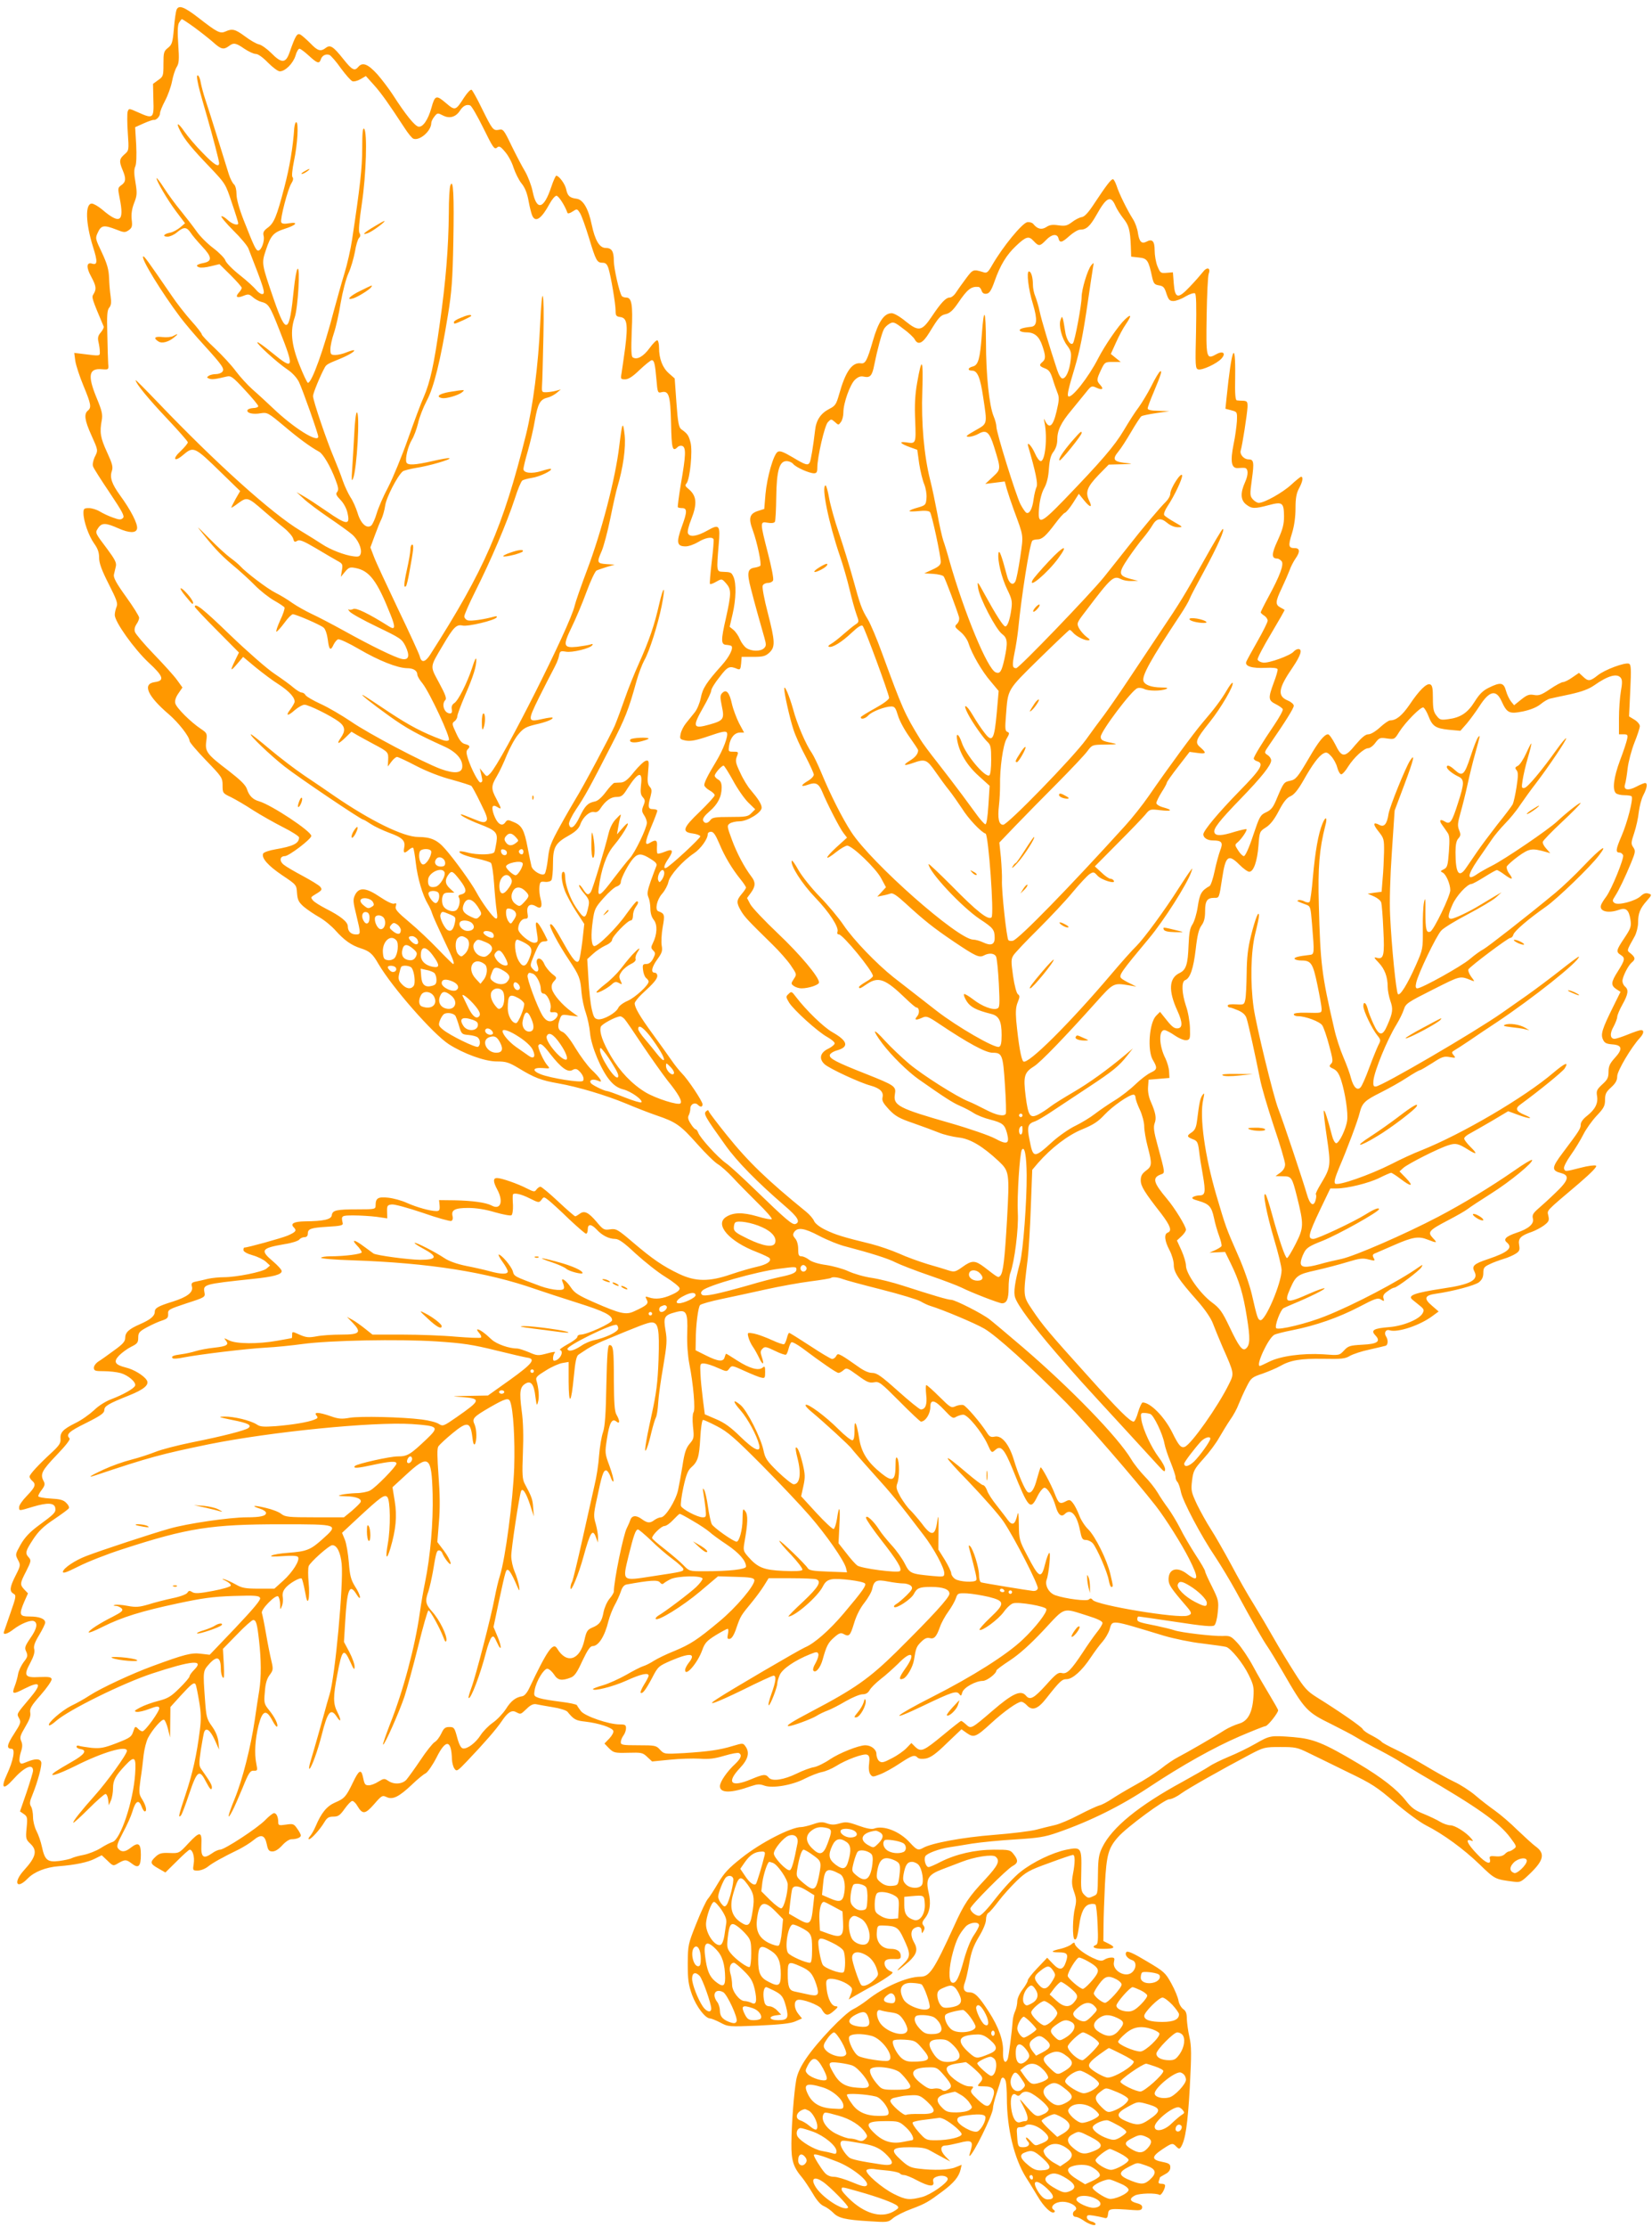 <?xml version="1.0" standalone="no"?>
<!DOCTYPE svg PUBLIC "-//W3C//DTD SVG 20010904//EN"
 "http://www.w3.org/TR/2001/REC-SVG-20010904/DTD/svg10.dtd">
<svg version="1.0" xmlns="http://www.w3.org/2000/svg"
 width="950pt" height="1280pt" viewBox="0 0 950 1280"
 preserveAspectRatio="xMidYMid meet">
<g transform="translate(0,1280) scale(0.1,-0.1)"
fill="#ff9800" stroke="none">
<path d="M1015 12743 c-4 -10 -11 -58 -15 -108 -7 -79 -11 -92 -34 -110 -24
-19 -26 -27 -26 -92 0 -68 -1 -73 -30 -93 l-30 -22 2 -91 c4 -108 -1 -112 -87
-73 -54 24 -54 24 -61 4 -3 -11 -3 -66 1 -122 7 -100 6 -101 -19 -123 -30 -26
-32 -40 -11 -90 21 -49 19 -69 -7 -87 -21 -15 -21 -18 -10 -74 28 -138 2 -154
-102 -65 -22 18 -48 33 -58 33 -39 0 -36 -112 7 -249 27 -85 26 -106 -6 -96
-32 10 -34 -22 -5 -74 29 -54 32 -72 14 -101 -12 -19 -12 -20 58 -186 3 -5 -5
-21 -16 -34 -16 -18 -19 -31 -14 -54 4 -17 8 -42 8 -56 1 -27 4 -27 -98 -14
l-49 6 6 -46 c4 -26 25 -90 47 -143 44 -106 47 -125 25 -143 -23 -19 -18 -56
20 -140 40 -89 40 -87 19 -128 -8 -18 -13 -41 -9 -52 3 -11 47 -79 96 -152 73
-109 87 -135 76 -145 -11 -11 -21 -11 -56 2 -24 8 -58 24 -76 35 -18 11 -46
20 -64 20 -27 0 -31 -3 -31 -28 0 -47 30 -131 61 -175 21 -29 29 -51 29 -82 0
-31 14 -70 55 -151 47 -92 54 -113 45 -132 -5 -13 -10 -33 -10 -46 0 -40 111
-195 194 -273 87 -80 94 -105 36 -113 -73 -10 -42 -80 81 -185 55 -47 119
-129 119 -153 0 -8 43 -58 95 -112 91 -94 95 -100 95 -143 0 -44 1 -46 48 -68
26 -13 83 -46 127 -75 44 -28 122 -72 173 -98 50 -25 92 -52 92 -59 -1 -34
-32 -50 -136 -68 -36 -6 -68 -17 -71 -25 -10 -26 30 -70 110 -124 82 -55 82
-55 85 -102 3 -39 9 -52 38 -78 20 -17 60 -44 90 -61 30 -17 72 -52 94 -77 49
-55 91 -85 145 -102 50 -16 68 -31 101 -89 79 -135 314 -403 405 -462 86 -55
207 -99 275 -99 54 0 70 -5 127 -39 90 -55 130 -70 227 -87 114 -20 274 -68
390 -116 52 -22 131 -53 175 -68 113 -38 139 -57 235 -165 47 -53 100 -105
119 -116 18 -11 56 -45 85 -76 28 -31 92 -95 141 -144 50 -48 87 -91 83 -95
-4 -4 -42 3 -84 16 -83 24 -138 23 -179 -4 -67 -44 19 -141 176 -201 38 -15
72 -31 75 -36 11 -18 -16 -36 -73 -49 -32 -7 -98 -26 -148 -43 -127 -44 -205
-43 -300 2 -94 45 -152 85 -265 181 -89 76 -97 80 -132 75 -34 -5 -40 -2 -78
44 -46 54 -70 66 -97 45 -10 -7 -21 -14 -25 -14 -4 0 -48 38 -98 85 -50 47
-96 85 -102 85 -6 0 -16 -7 -23 -16 -10 -15 -15 -14 -55 6 -54 28 -147 60
-172 60 -23 0 -23 -21 2 -67 37 -69 18 -119 -33 -91 -32 17 -110 28 -212 30
l-90 1 3 -31 c2 -26 -2 -32 -18 -32 -36 0 -114 22 -170 47 -30 14 -79 27 -108
30 -58 6 -72 -2 -72 -44 0 -22 -3 -23 -102 -23 -124 0 -146 -5 -150 -34 -3
-24 -47 -34 -155 -35 -62 -1 -85 -13 -64 -34 19 -19 13 -27 -35 -48 -36 -15
-231 -69 -250 -69 -2 0 -4 -6 -4 -14 0 -9 21 -21 53 -30 29 -8 63 -25 76 -37
l24 -22 -21 -18 c-24 -19 -173 -49 -245 -49 -27 0 -67 -4 -90 -9 -23 -6 -55
-13 -70 -16 -25 -5 -28 -10 -23 -30 8 -32 -28 -59 -110 -85 -84 -26 -104 -37
-104 -59 0 -24 -25 -45 -85 -71 -64 -28 -85 -47 -85 -79 0 -20 -14 -36 -63
-71 -34 -25 -74 -54 -89 -63 -16 -10 -28 -26 -28 -37 0 -18 7 -20 58 -20 31 0
74 -5 96 -11 42 -12 90 -52 83 -72 -5 -16 -68 -52 -137 -78 -32 -12 -74 -38
-100 -64 -25 -23 -72 -57 -106 -73 -72 -36 -89 -54 -86 -92 2 -23 -8 -38 -50
-77 -76 -70 -128 -126 -128 -139 0 -6 7 -17 15 -24 24 -20 18 -36 -30 -86 -25
-25 -45 -54 -45 -65 0 -23 -3 -23 80 2 84 25 124 23 128 -8 4 -25 -6 -34 -100
-103 -47 -35 -76 -66 -99 -106 -31 -56 -32 -57 -16 -88 16 -30 16 -33 -13 -90
-34 -67 -37 -91 -12 -105 16 -9 15 -17 -17 -108 -19 -54 -36 -104 -38 -110 -8
-21 18 -15 54 13 43 33 98 55 117 48 25 -10 19 -44 -20 -99 -31 -46 -34 -55
-23 -77 10 -23 8 -31 -15 -60 -14 -19 -29 -50 -32 -69 -3 -19 -12 -51 -20 -71
-17 -45 -10 -47 56 -13 93 47 103 30 32 -54 -79 -94 -77 -89 -62 -116 12 -22
9 -30 -29 -89 -42 -64 -45 -86 -14 -86 22 0 10 -68 -27 -147 -37 -80 -22 -93
34 -31 65 73 116 96 116 52 0 -8 -17 -64 -37 -124 l-38 -110 22 -15 c20 -14
22 -21 16 -80 -6 -61 -4 -66 21 -90 42 -39 34 -76 -35 -152 -65 -71 -45 -116
21 -48 37 38 103 64 177 70 95 7 169 23 208 43 l40 20 33 -31 c33 -32 33 -32
63 -14 39 22 45 21 76 -2 39 -31 53 -18 53 50 0 66 -14 75 -60 39 -30 -24 -53
-25 -70 -4 -11 13 -7 27 27 92 23 42 47 96 54 120 18 61 36 73 52 33 6 -17 15
-31 19 -31 15 0 8 32 -13 67 -21 33 -21 40 -11 117 7 44 15 108 18 141 4 33
15 77 25 97 25 48 79 110 92 105 6 -2 16 -26 23 -53 l12 -49 1 88 1 87 57 63
c64 70 79 82 88 67 3 -5 12 -49 20 -97 12 -69 12 -106 4 -168 -18 -143 -42
-248 -81 -365 -40 -120 -45 -141 -28 -124 6 6 27 62 48 125 46 136 59 144 98
67 20 -38 29 -48 32 -35 3 16 -6 33 -62 112 -12 17 -12 33 -1 109 8 48 16 94
19 102 11 29 34 12 60 -43 l26 -58 -4 44 c-3 29 -16 61 -37 90 -30 42 -33 54
-40 151 -12 166 -12 166 22 205 47 53 69 44 69 -28 0 -18 5 -39 11 -47 8 -11
9 10 6 75 l-5 89 81 83 c44 46 86 83 93 83 17 0 23 -21 34 -121 12 -107 13
-206 1 -283 -6 -34 -17 -110 -26 -171 -23 -155 -70 -342 -116 -454 -39 -95
-46 -132 -13 -69 10 18 36 78 59 133 35 87 44 100 64 99 22 -1 23 1 15 40 -12
59 -7 140 13 221 22 86 44 94 79 28 12 -23 24 -39 27 -36 9 9 -11 52 -44 93
-30 37 -32 43 -26 106 3 47 11 75 27 97 21 28 22 34 11 81 -7 28 -21 98 -31
156 -10 58 -21 112 -24 120 -8 19 77 106 93 96 6 -4 11 -24 12 -44 0 -35 1
-36 10 -12 6 14 8 37 5 52 -3 17 1 35 14 50 20 27 86 65 95 56 3 -3 12 -36 19
-74 10 -55 14 -64 20 -46 4 13 5 56 1 96 -4 41 -4 83 0 95 7 22 118 121 136
121 27 0 47 -41 54 -108 11 -114 -38 -651 -70 -751 -8 -25 -21 -73 -30 -106
-20 -72 -56 -200 -78 -273 -9 -29 -12 -50 -7 -47 12 8 46 100 70 194 34 135
52 157 86 106 25 -39 28 -22 5 24 -26 50 -26 89 -1 219 27 145 37 154 75 70
19 -43 24 -48 24 -27 1 14 -13 52 -30 85 l-31 58 7 115 c11 189 25 224 65 159
13 -21 20 -27 20 -16 0 10 -13 38 -29 62 -23 38 -29 60 -35 137 -4 50 -14 109
-23 131 l-16 39 88 82 c136 126 156 140 172 124 18 -18 20 -177 3 -270 -15
-84 -7 -98 15 -25 32 109 39 184 25 271 l-13 80 74 68 c135 125 151 114 157
-108 4 -162 -13 -357 -44 -508 -8 -38 -22 -117 -30 -175 -27 -192 -95 -447
-171 -638 -24 -63 -43 -116 -40 -118 7 -7 93 187 123 276 15 47 51 177 79 290
28 113 54 205 59 205 10 0 65 -100 86 -155 9 -25 14 -30 17 -18 6 26 -39 119
-81 165 -39 44 -43 61 -22 119 7 22 18 71 25 109 19 114 22 125 36 125 8 0 16
-8 19 -17 4 -10 15 -29 26 -43 38 -48 22 6 -17 58 l-38 50 9 113 c7 77 6 162
-2 266 -8 112 -9 159 -1 171 6 9 42 43 81 75 85 70 103 67 114 -19 4 -37 9
-51 15 -43 12 20 11 84 -2 113 -16 34 -7 43 91 100 86 49 105 55 114 31 18
-48 28 -216 23 -380 -7 -186 -50 -518 -82 -620 -9 -27 -22 -84 -30 -125 -20
-109 -110 -456 -134 -519 -11 -30 -19 -57 -16 -59 11 -12 67 134 100 263 10
39 24 76 31 84 11 12 16 8 33 -30 27 -59 27 -21 0 41 l-21 50 31 147 c40 184
40 185 54 180 7 -2 25 -33 40 -68 25 -58 27 -60 22 -24 -4 22 -15 60 -26 84
-10 24 -19 64 -19 89 0 42 45 339 56 371 8 25 30 -8 53 -79 l21 -65 -4 51 c-3
47 -8 62 -49 138 -13 25 -15 53 -10 176 4 96 2 180 -7 243 -14 108 -10 136 21
155 32 20 50 -3 58 -75 7 -51 8 -55 15 -30 8 27 4 79 -9 123 -6 18 3 27 54 58
33 21 76 40 96 43 l35 6 0 -114 c1 -142 15 -127 30 32 8 84 15 117 27 124 8 6
31 20 50 33 19 12 60 33 91 46 206 86 258 106 279 106 39 0 46 -37 40 -215 -5
-133 -12 -188 -41 -322 -36 -163 -46 -236 -25 -183 6 14 17 54 25 89 9 36 20
73 25 83 6 10 12 49 14 86 2 37 15 131 29 209 21 125 23 151 13 208 -13 76 -7
87 58 104 62 17 71 2 67 -120 -2 -62 3 -129 12 -177 23 -114 36 -265 24 -279
-5 -7 -7 -40 -3 -80 7 -65 6 -71 -19 -100 -21 -25 -30 -52 -41 -125 -8 -51
-20 -115 -26 -143 -14 -61 -73 -155 -98 -155 -9 0 -26 -7 -37 -15 -26 -20 -41
-19 -75 6 -32 23 -56 20 -65 -8 -3 -10 -12 -30 -19 -44 -20 -36 -75 -305 -75
-366 0 -6 -11 -25 -25 -41 -14 -17 -29 -51 -34 -76 -10 -54 -23 -73 -66 -90
-27 -12 -33 -21 -44 -71 -26 -117 -103 -140 -157 -49 -23 38 -55 -6 -160 -227
-12 -26 -28 -45 -40 -47 -38 -6 -65 -26 -95 -74 -18 -27 -51 -62 -76 -79 -24
-17 -54 -48 -68 -69 -28 -45 -78 -83 -103 -78 -11 2 -22 22 -33 63 -15 56 -18
60 -45 60 -24 0 -32 -7 -46 -37 -10 -21 -27 -44 -39 -50 -11 -7 -48 -53 -81
-103 -33 -49 -70 -100 -81 -113 -24 -26 -72 -29 -105 -6 -21 14 -25 14 -56 -5
-18 -12 -43 -21 -55 -21 -22 0 -25 4 -35 53 -10 41 -23 33 -56 -36 -40 -83
-49 -93 -103 -116 -48 -21 -79 -59 -112 -137 -9 -21 -23 -46 -32 -56 -9 -10
-11 -18 -6 -18 13 0 64 57 89 99 15 25 25 31 51 31 28 0 38 7 65 45 18 25 37
45 44 45 7 0 21 -13 30 -30 29 -48 44 -47 95 11 44 51 48 53 73 41 35 -16 71
2 146 73 30 29 65 58 78 64 12 7 40 47 63 92 53 106 85 102 88 -12 1 -19 7
-44 15 -54 12 -17 17 -14 74 46 98 103 166 181 197 227 35 52 58 67 84 52 26
-13 24 -14 60 20 21 21 38 29 54 26 12 -3 55 -10 95 -17 40 -6 78 -18 85 -26
37 -45 47 -51 103 -57 77 -9 154 -34 161 -53 3 -8 -7 -27 -23 -44 l-28 -29 27
-28 c26 -25 32 -27 109 -25 77 2 84 1 110 -24 l28 -26 102 10 c57 6 134 8 171
6 53 -4 86 0 143 17 40 12 78 19 84 15 18 -11 11 -30 -21 -61 -48 -44 -89
-104 -89 -129 0 -41 64 -41 179 0 36 12 50 13 77 3 48 -17 162 3 234 41 32 16
75 33 96 37 21 4 57 19 81 34 58 37 159 74 179 66 13 -5 16 -16 12 -51 -4 -27
-1 -51 7 -62 12 -16 15 -16 56 0 24 9 75 37 112 62 73 48 86 52 104 34 7 -7
25 -9 48 -5 28 6 58 27 120 88 l84 80 31 -22 c40 -28 53 -23 140 57 74 68 152
123 173 123 8 0 22 -9 32 -20 31 -34 64 -22 112 40 78 99 90 110 117 110 33 0
88 48 138 124 23 34 53 75 68 91 15 17 33 47 40 68 19 60 -3 62 315 -34 55
-16 154 -37 219 -44 66 -8 128 -17 138 -20 28 -10 96 -93 129 -161 27 -55 31
-71 27 -126 -6 -91 -32 -140 -84 -154 -23 -7 -59 -23 -80 -36 -59 -38 -224
-133 -269 -156 -22 -11 -67 -41 -99 -67 -33 -25 -98 -67 -145 -92 -47 -26
-108 -62 -135 -80 -27 -18 -60 -36 -75 -39 -14 -4 -66 -28 -116 -54 -49 -26
-112 -53 -140 -59 -27 -6 -75 -18 -105 -26 -30 -8 -140 -22 -245 -30 -179 -14
-358 -47 -407 -75 -28 -16 -36 -12 -75 30 -59 66 -153 102 -207 81 -13 -5 -45
1 -89 17 -61 22 -73 23 -108 13 -31 -9 -47 -9 -73 0 -27 10 -41 9 -81 -5 -27
-9 -57 -16 -67 -16 -59 0 -234 -90 -343 -177 -75 -59 -101 -87 -136 -146 -23
-39 -50 -81 -60 -92 -9 -11 -39 -74 -65 -140 -47 -118 -48 -122 -49 -230 0
-93 4 -121 25 -180 25 -68 76 -135 104 -135 7 0 34 -11 59 -24 45 -24 47 -24
219 -17 124 6 184 12 211 24 l39 17 -21 26 c-25 31 -27 72 -6 80 24 10 127
-29 139 -51 23 -41 36 -43 73 -10 22 19 24 24 11 25 -25 0 -46 38 -54 97 -5
44 -4 54 10 59 23 9 88 -11 118 -35 21 -17 22 -22 11 -51 l-12 -31 37 22 c20
12 60 34 87 49 28 14 70 39 93 55 39 26 42 30 24 36 -27 10 -43 41 -32 59 6 9
23 13 49 12 34 -2 41 0 41 16 0 27 -20 42 -57 42 -52 0 -85 38 -81 93 3 41 4
42 39 41 71 -2 85 -10 113 -70 45 -96 45 -108 -4 -156 -24 -22 -35 -36 -24
-30 10 6 38 29 62 50 45 43 52 69 27 112 -20 36 -18 68 5 80 24 13 40 6 40
-18 1 -15 2 -15 11 1 8 13 7 22 -1 32 -9 11 -8 20 9 41 29 36 36 87 21 149
-18 77 -3 102 80 133 36 14 85 32 110 42 74 29 177 45 195 30 28 -23 15 -50
-59 -130 -95 -101 -122 -141 -180 -270 -116 -253 -140 -290 -194 -290 -76 0
-212 -60 -307 -136 -22 -17 -58 -41 -81 -52 -50 -26 -202 -184 -267 -280 -33
-48 -51 -87 -58 -124 -13 -71 -27 -252 -28 -366 -1 -99 11 -137 63 -198 13
-16 40 -57 60 -90 23 -40 46 -66 65 -73 16 -7 39 -24 52 -37 29 -31 70 -41
204 -49 108 -7 112 -7 140 17 17 14 64 38 105 53 83 31 99 41 182 103 63 47
92 82 102 124 l6 27 -35 -14 c-36 -16 -124 -19 -213 -8 -44 5 -61 13 -99 48
-67 60 -58 75 49 75 65 0 91 -4 118 -20 19 -11 53 -29 75 -41 l40 -21 -29 30
c-31 33 -30 62 2 62 10 0 44 7 77 15 71 19 83 11 68 -40 -6 -19 -10 -35 -8
-35 18 0 135 238 135 274 0 11 9 49 21 85 12 36 23 72 25 79 6 20 21 14 28
-10 3 -13 6 -54 6 -93 0 -177 42 -350 111 -460 18 -27 47 -76 66 -107 35 -60
79 -102 95 -92 6 4 5 9 -2 14 -22 13 -3 39 33 45 52 10 120 -30 87 -50 -16
-10 -12 -35 5 -35 9 0 28 -9 43 -19 33 -24 72 -36 72 -23 0 6 -11 13 -25 16
-14 4 -25 14 -25 23 0 13 7 15 38 10 20 -3 47 -9 59 -12 18 -6 22 -2 25 22 3
31 10 32 143 22 40 -3 50 -1 53 13 2 12 -6 20 -29 26 -43 11 -47 27 -12 45 27
13 121 15 141 3 9 -5 32 34 32 54 0 6 -9 10 -21 10 -15 0 -19 4 -15 16 3 9 6
17 6 20 0 2 14 10 30 19 20 10 30 23 30 39 0 19 -7 24 -47 32 -62 12 -62 30 1
72 56 37 59 38 81 15 14 -14 18 -14 26 -2 26 41 39 132 51 342 10 192 10 237
-2 290 -8 34 -14 81 -15 104 0 32 -5 46 -21 57 -12 9 -24 30 -27 48 -3 19 -21
63 -41 99 -34 62 -42 69 -142 128 -76 46 -109 60 -116 53 -13 -13 4 -38 33
-47 25 -8 25 -47 -1 -70 -38 -34 -116 11 -104 60 5 21 3 25 -15 25 -12 0 -30
-5 -40 -12 -16 -10 -29 -8 -69 11 -53 25 -102 65 -102 83 0 6 -8 4 -18 -5 -9
-9 -37 -20 -60 -26 -59 -13 -64 -21 -14 -21 49 0 57 -10 42 -54 -16 -49 -37
-52 -75 -12 l-33 35 -56 -59 c-31 -32 -56 -64 -56 -72 0 -7 -14 -31 -30 -52
-17 -22 -30 -52 -30 -67 0 -15 -5 -40 -12 -56 -7 -15 -13 -39 -14 -53 -5 -69
-23 -207 -29 -223 -14 -34 -29 -11 -27 39 4 64 -25 145 -82 233 -57 88 -80
111 -111 111 -31 0 -41 21 -26 58 6 15 17 64 25 110 11 64 24 99 55 151 25 41
41 80 41 99 0 17 6 35 14 39 8 4 34 35 59 68 25 33 72 85 104 116 52 50 71 61
185 102 70 26 132 47 138 47 13 0 13 -43 0 -111 -8 -44 -7 -62 6 -100 14 -39
15 -54 6 -92 -14 -55 -16 -174 -3 -182 11 -6 17 12 27 80 10 75 29 113 59 121
15 4 30 3 35 -2 4 -5 10 -58 12 -117 4 -85 2 -110 -9 -114 -30 -12 -10 -23 40
-23 66 0 76 8 34 29 l-32 16 1 85 c0 47 4 155 8 240 9 171 20 210 76 273 49
56 268 217 294 217 13 0 43 14 67 32 43 31 236 140 397 225 80 42 86 43 175
43 85 0 97 -2 162 -34 39 -19 140 -68 225 -110 140 -67 168 -86 272 -175 63
-54 144 -114 178 -131 99 -50 217 -136 310 -226 88 -85 87 -84 195 -98 37 -5
43 -2 93 46 81 78 89 117 31 158 -16 12 -62 54 -103 93 -40 40 -99 90 -130
112 -31 22 -82 61 -113 88 -31 26 -85 61 -120 77 -36 17 -109 58 -164 91 -55
33 -133 76 -174 95 -40 19 -77 39 -80 44 -4 6 -28 21 -54 35 -27 13 -51 30
-54 37 -4 13 -141 107 -265 184 -54 34 -71 52 -126 139 -35 55 -90 145 -121
200 -31 55 -83 143 -115 195 -33 52 -92 156 -131 230 -40 74 -92 165 -116 202
-24 37 -60 102 -80 143 -32 69 -35 79 -28 136 7 56 12 66 66 126 32 35 73 90
90 121 18 31 46 77 63 102 18 25 40 65 49 90 10 25 30 70 45 99 26 52 30 56
93 77 36 13 81 32 100 43 59 34 118 44 247 42 105 -2 128 0 155 17 18 10 68
27 112 36 44 10 86 20 93 22 14 4 16 33 3 53 -14 21 -2 43 20 36 46 -15 175
28 248 83 l34 25 -38 33 c-49 41 -43 60 22 69 98 14 223 47 248 66 18 15 25
30 25 54 0 28 5 35 35 49 19 10 56 23 81 31 25 7 56 21 70 30 22 14 25 22 20
50 -7 38 9 54 74 76 19 7 50 23 68 36 29 22 32 29 26 56 -7 34 -21 19 176 186
73 63 106 97 98 102 -7 4 -47 -1 -88 -12 -91 -23 -89 -23 -96 -5 -3 9 14 43
39 78 25 35 57 88 72 118 15 30 49 78 76 107 42 44 49 58 49 92 0 34 6 46 35
72 26 24 35 40 35 64 0 30 80 166 131 221 22 24 25 44 6 44 -8 0 -41 -11 -75
-25 -34 -14 -69 -25 -77 -25 -26 0 -29 30 -6 70 11 21 21 46 21 56 0 9 13 41
30 71 33 59 37 85 15 103 -8 7 -15 21 -15 32 0 24 33 90 54 107 22 18 20 29
-6 51 -24 19 -26 12 23 100 10 19 19 54 19 77 0 54 11 82 50 126 30 34 30 36
9 42 -14 5 -28 0 -44 -15 -31 -29 -131 -55 -151 -39 -13 10 -12 15 3 38 23 35
59 111 93 193 25 61 26 69 12 89 -13 19 -13 27 6 83 11 33 23 87 26 119 4 32
15 76 26 97 22 42 26 70 10 70 -5 0 -28 -9 -50 -21 -48 -25 -76 -19 -65 14 4
12 11 54 15 92 5 39 22 104 39 147 17 42 31 85 31 95 0 10 -14 27 -31 37 l-31
19 7 148 c6 126 5 150 -8 155 -23 8 -138 -34 -179 -67 -44 -35 -55 -36 -85 -7
l-23 21 -38 -26 c-21 -15 -45 -27 -54 -27 -8 0 -42 -18 -74 -40 -49 -33 -64
-39 -92 -34 -28 5 -40 1 -74 -26 l-41 -33 -18 22 c-10 13 -23 40 -29 62 -13
47 -31 50 -98 17 -33 -16 -54 -36 -81 -79 -41 -66 -82 -93 -153 -102 -42 -6
-49 -4 -67 20 -17 21 -21 40 -21 100 0 57 -3 75 -16 80 -20 8 -63 -34 -119
-118 -43 -62 -76 -89 -111 -89 -8 0 -34 -18 -58 -40 -25 -23 -53 -40 -67 -40
-17 0 -38 -18 -74 -60 -62 -76 -79 -76 -117 3 -16 31 -34 57 -41 57 -21 0 -55
-42 -107 -132 -68 -116 -78 -128 -111 -135 -35 -7 -38 -11 -74 -96 -23 -57
-34 -71 -64 -85 -34 -16 -38 -24 -75 -134 -24 -73 -45 -118 -53 -118 -7 0 -22
15 -33 33 -20 31 -20 32 -2 47 22 19 56 69 50 75 -2 2 -32 -5 -67 -15 -75 -24
-110 -25 -117 -5 -9 21 27 67 151 195 120 124 175 193 175 220 0 10 -9 24 -21
31 -20 14 -20 14 11 59 94 136 140 210 140 224 0 9 -15 22 -34 30 -62 26 -56
69 28 191 46 68 58 105 32 105 -7 0 -19 -6 -26 -14 -18 -23 -143 -68 -176 -64
-16 2 -30 10 -32 18 -1 9 34 76 78 149 44 74 79 135 77 136 -1 1 -12 8 -24 14
-30 16 -29 34 8 111 17 36 37 82 45 103 7 21 23 51 34 67 27 38 26 60 -4 60
-37 0 -39 13 -16 86 13 42 20 94 20 143 0 57 5 86 20 114 21 38 26 67 12 67
-4 0 -30 -21 -57 -46 -49 -45 -154 -104 -186 -104 -9 0 -24 9 -34 20 -17 19
-18 27 -6 114 14 100 11 116 -19 116 -27 0 -52 29 -45 51 9 29 37 208 39 249
1 31 -2 35 -24 37 -14 0 -30 1 -37 2 -9 1 -12 36 -10 134 3 224 -20 170 -49
-115 l-7 -67 34 -9 c34 -9 34 -9 32 -63 -2 -30 -10 -89 -19 -132 -20 -99 -13
-139 24 -137 15 1 32 2 39 1 22 -2 23 -38 3 -82 -28 -62 -26 -103 6 -128 32
-25 48 -26 130 -4 79 21 87 15 88 -64 0 -46 -7 -74 -36 -138 -37 -79 -37 -105
-3 -105 7 0 18 -7 25 -15 15 -18 -9 -83 -77 -208 -24 -44 -43 -83 -43 -86 0
-4 9 -12 20 -19 11 -7 20 -20 20 -29 0 -8 -26 -61 -58 -117 -32 -56 -61 -109
-65 -119 -10 -26 34 -39 112 -35 40 2 66 -1 68 -8 2 -6 -8 -41 -22 -77 -33
-90 -32 -102 12 -124 20 -10 38 -23 40 -29 2 -7 -20 -47 -49 -90 -70 -103
-118 -182 -118 -193 0 -6 9 -13 20 -16 41 -13 21 -46 -104 -173 -121 -124
-206 -226 -206 -247 0 -20 24 -35 55 -35 52 0 60 -12 42 -57 -8 -22 -23 -75
-32 -119 -9 -43 -22 -82 -29 -86 -47 -26 -57 -45 -68 -118 -6 -41 -20 -87 -31
-103 -14 -21 -19 -49 -22 -120 -4 -109 -14 -141 -52 -159 -61 -29 -65 -102
-12 -217 31 -68 31 -101 -2 -101 -19 0 -33 12 -78 70 l-20 25 -22 -22 c-40
-39 -52 -201 -19 -255 27 -45 25 -55 -12 -72 -18 -8 -58 -38 -88 -67 -31 -30
-85 -72 -120 -93 -36 -22 -87 -57 -113 -77 -27 -21 -78 -52 -113 -69 -34 -16
-93 -57 -130 -90 -109 -99 -113 -99 -134 12 -15 73 -9 91 33 104 12 4 60 32
107 64 47 31 139 92 204 135 135 89 172 119 218 178 l33 42 -45 -38 c-103 -86
-207 -161 -298 -214 -53 -31 -113 -68 -132 -83 -19 -15 -50 -35 -69 -45 -48
-24 -58 -9 -73 107 -14 114 -8 135 50 171 37 24 173 164 355 367 101 113 100
112 192 97 l40 -7 -38 19 c-21 10 -43 23 -49 29 -16 16 -2 36 161 231 85 102
216 308 241 378 9 27 9 27 -5 8 -9 -11 -38 -55 -65 -97 -83 -131 -201 -291
-245 -335 -24 -23 -88 -95 -143 -160 -240 -283 -482 -524 -507 -503 -13 11
-28 101 -41 235 -4 52 -2 80 9 106 12 30 12 37 1 45 -8 5 -20 49 -28 104 -12
85 -12 98 2 120 9 14 72 81 142 150 69 69 159 164 199 213 40 48 83 94 96 103
23 15 26 14 47 -9 23 -25 107 -50 93 -28 -3 6 -12 11 -20 11 -7 0 -31 16 -51
36 l-38 35 131 132 c73 73 144 147 159 165 26 32 28 33 85 26 68 -8 77 0 19
16 -23 6 -40 17 -40 25 0 8 14 36 30 62 17 26 30 50 30 55 0 4 29 46 66 93
l65 84 45 -6 c51 -7 54 -1 18 31 -35 29 -29 44 54 148 64 80 141 212 130 224
-3 3 -18 -17 -33 -43 -33 -56 -69 -104 -141 -188 -50 -59 -191 -250 -309 -421
-33 -48 -94 -125 -135 -170 -322 -355 -607 -647 -644 -660 -10 -3 -22 -2 -27
3 -10 10 -40 284 -37 345 1 24 -2 82 -6 130 l-9 86 95 99 c52 54 159 163 239
243 79 80 157 162 172 183 28 37 28 37 105 38 70 1 73 2 34 10 -52 10 -62 16
-62 35 0 31 180 270 211 279 10 4 27 1 38 -4 23 -13 98 -13 126 -1 15 6 9 9
-27 9 -57 1 -93 14 -102 36 -11 30 39 121 212 382 24 36 48 77 53 91 5 14 43
86 84 161 76 140 121 241 107 241 -4 0 -52 -80 -106 -177 -113 -202 -137 -242
-257 -420 -47 -70 -129 -193 -182 -273 -53 -80 -116 -170 -139 -201 -24 -31
-70 -94 -103 -140 -75 -103 -450 -489 -476 -489 -25 0 -33 36 -24 113 4 34 6
85 6 112 -2 98 17 235 38 270 17 29 17 34 4 39 -13 5 -14 20 -8 94 12 155 4
142 191 326 93 91 172 166 175 166 4 0 12 -7 20 -16 17 -20 63 -44 86 -44 14
1 12 5 -10 21 -15 12 -34 34 -42 49 -14 28 -13 31 38 97 149 197 161 207 205
184 12 -6 38 -11 59 -10 l38 1 -44 11 c-70 19 -71 33 -14 118 28 41 67 94 87
117 20 24 44 57 53 73 24 41 48 45 84 15 19 -16 43 -26 62 -26 31 0 31 1 -20
30 -28 16 -55 34 -58 40 -4 6 4 28 18 49 42 63 88 162 85 179 -5 23 -68 -75
-68 -105 0 -12 -11 -32 -24 -45 -34 -33 -132 -149 -222 -264 -44 -55 -104
-132 -135 -170 -81 -100 -489 -524 -505 -524 -23 0 -24 16 -10 87 8 37 17 97
21 133 19 195 65 486 81 512 3 4 16 8 28 8 29 0 50 19 105 92 23 31 48 59 55
61 8 3 29 29 47 57 l33 52 29 -36 c36 -45 52 -46 30 -2 -23 48 -11 78 55 147
l58 59 79 2 c44 1 62 3 40 5 -93 8 -103 20 -62 70 13 15 45 65 72 111 27 46
53 86 59 90 6 4 45 12 86 18 l75 11 -62 2 c-44 1 -63 5 -63 14 0 7 15 48 34
92 44 105 51 129 37 120 -6 -3 -29 -41 -50 -84 -22 -43 -55 -97 -73 -122 -19
-24 -57 -84 -86 -133 -53 -89 -129 -177 -343 -399 -138 -142 -153 -147 -143
-40 4 42 15 83 29 108 15 27 24 63 27 112 4 52 11 78 27 98 13 18 21 42 21 67
0 54 20 97 82 171 29 36 67 82 84 103 29 37 32 38 59 26 34 -16 44 -8 22 16
-22 24 -21 32 5 87 21 44 23 45 67 45 l46 0 -29 23 -28 23 30 66 c16 36 41 83
56 104 35 52 33 64 -5 28 -38 -36 -116 -150 -154 -224 -55 -108 -154 -234
-172 -217 -7 7 2 47 37 162 30 102 48 190 75 375 13 91 27 181 30 200 6 33 6
34 -10 15 -21 -26 -55 -138 -55 -183 0 -44 -39 -254 -50 -265 -14 -15 -39 23
-45 71 -4 26 -9 56 -12 67 -6 19 -6 18 -14 -3 -12 -33 7 -108 38 -148 22 -30
25 -41 20 -84 -7 -61 -27 -105 -47 -105 -9 0 -21 20 -31 50 -46 140 -90 286
-100 334 -6 30 -18 69 -25 87 -8 18 -14 48 -14 66 0 44 -10 78 -23 78 -15 0
-3 -104 23 -187 27 -90 24 -127 -10 -131 -49 -5 -71 -13 -65 -22 3 -6 21 -10
38 -10 46 0 73 -23 91 -77 20 -58 20 -77 1 -93 -21 -18 -19 -24 14 -37 22 -8
32 -21 44 -59 8 -27 21 -63 28 -81 11 -27 10 -43 -5 -107 -21 -90 -44 -106
-70 -46 -3 8 -3 -1 1 -20 17 -83 4 -220 -22 -220 -8 0 -23 20 -33 44 -20 45
-49 75 -39 40 41 -140 57 -215 48 -232 -5 -10 -13 -42 -17 -70 -7 -57 -25 -89
-43 -78 -6 4 -21 26 -33 49 -26 52 -138 411 -138 444 0 13 -7 40 -16 61 -25
60 -44 235 -44 427 -1 190 -12 209 -24 40 -10 -135 -20 -173 -51 -181 -30 -7
-33 -24 -5 -24 31 0 47 -38 64 -153 24 -159 26 -150 -46 -191 -53 -30 -59 -36
-36 -36 14 0 40 8 57 18 43 24 61 9 87 -74 41 -132 41 -130 -7 -175 l-43 -40
56 7 56 7 12 -44 c7 -24 25 -78 40 -119 58 -158 56 -139 37 -272 -10 -66 -22
-129 -28 -139 -14 -28 -38 -12 -49 35 -30 113 -44 151 -48 127 -7 -41 18 -142
50 -208 27 -55 30 -69 24 -113 -8 -60 -22 -100 -35 -100 -11 0 -54 67 -116
180 -46 84 -46 84 -40 40 8 -57 102 -237 137 -263 32 -24 35 -48 14 -145 -16
-71 -25 -86 -50 -76 -47 18 -181 342 -267 644 -11 41 -27 93 -35 115 -7 22
-23 92 -34 155 -12 63 -30 150 -41 192 -35 139 -52 327 -45 513 6 186 -3 199
-30 44 -12 -68 -15 -128 -11 -216 5 -134 5 -134 -53 -125 -44 6 -32 -8 23 -28
l42 -15 11 -80 c7 -44 20 -97 29 -118 9 -22 15 -57 13 -79 -3 -39 -5 -42 -50
-55 -27 -7 -48 -16 -48 -20 0 -3 24 -3 54 0 36 4 58 1 64 -6 11 -13 62 -251
62 -286 0 -17 -12 -28 -47 -44 l-48 -22 52 -3 c28 -2 55 -8 60 -15 9 -12 75
-189 88 -233 3 -14 -1 -28 -11 -39 -16 -15 -15 -18 19 -46 20 -16 41 -46 47
-67 19 -60 78 -162 128 -219 l45 -54 -11 -126 c-14 -154 -25 -173 -69 -116
-17 21 -48 67 -69 103 -37 64 -61 71 -28 8 25 -49 89 -140 113 -162 18 -17 21
-30 21 -102 0 -49 -4 -86 -11 -90 -24 -14 -135 118 -158 188 -18 53 -36 61
-26 12 13 -72 57 -144 123 -203 l63 -57 -7 -112 c-5 -75 -11 -111 -18 -109 -6
2 -24 22 -41 44 -16 22 -59 80 -95 129 -36 48 -99 131 -140 183 -42 53 -86
112 -97 131 -91 148 -103 176 -220 495 -30 83 -67 170 -82 195 -36 59 -44 82
-86 235 -20 72 -56 189 -80 260 -25 72 -50 163 -57 203 -7 39 -16 72 -20 72
-27 0 18 -218 82 -405 17 -49 42 -135 55 -190 13 -55 31 -120 40 -145 16 -44
16 -45 -7 -60 -12 -8 -44 -34 -70 -57 -26 -23 -58 -48 -70 -54 -13 -7 -18 -14
-11 -16 19 -7 74 27 130 80 38 36 57 47 64 40 11 -11 150 -387 152 -413 1 -9
-31 -33 -80 -60 -45 -25 -83 -48 -83 -52 0 -15 27 -8 44 11 20 22 96 51 132
51 19 0 25 -9 38 -52 8 -29 38 -84 66 -123 27 -38 50 -73 50 -76 0 -21 -16
-41 -47 -60 -44 -27 -37 -33 17 -14 70 25 80 21 130 -51 25 -36 60 -84 79
-107 18 -23 51 -70 73 -103 35 -57 109 -136 136 -145 16 -6 50 -465 34 -481
-18 -18 -83 32 -229 181 -73 73 -133 130 -133 125 0 -43 191 -247 296 -317 76
-50 84 -60 84 -108 0 -38 -22 -46 -66 -25 -19 9 -45 16 -57 16 -87 0 -587 441
-702 619 -52 80 -120 215 -170 336 -20 49 -46 102 -56 117 -33 46 -86 168
-108 252 -21 75 -50 144 -51 119 -1 -26 32 -172 52 -233 11 -36 43 -106 70
-156 26 -50 48 -98 48 -106 0 -9 -16 -26 -36 -37 -43 -26 -40 -36 5 -20 42 15
59 6 78 -38 29 -71 103 -215 124 -241 l20 -26 -63 -57 c-69 -64 -67 -80 3 -24
24 19 52 35 61 35 29 0 165 -130 195 -187 l28 -52 -25 -27 -25 -27 30 6 c17 3
38 9 47 12 12 5 37 -12 86 -57 108 -99 160 -140 272 -216 132 -89 151 -97 178
-83 30 16 60 13 70 -6 5 -10 12 -80 16 -156 6 -122 5 -138 -9 -143 -26 -11
-88 13 -138 52 -26 20 -50 34 -53 31 -4 -3 3 -22 15 -41 22 -34 54 -51 141
-73 45 -11 60 -41 60 -121 0 -46 -4 -64 -15 -68 -24 -10 -242 116 -359 207
-135 105 -190 148 -248 193 -97 77 -230 215 -286 298 -28 42 -90 116 -137 164
-49 50 -102 117 -123 153 -20 36 -37 60 -39 54 -9 -26 60 -133 134 -210 82
-85 139 -173 129 -198 -3 -9 0 -15 8 -15 23 0 196 -211 196 -239 0 -6 -18 -21
-40 -33 -22 -13 -40 -26 -40 -30 0 -12 7 -10 46 17 66 45 106 29 222 -83 30
-29 57 -52 62 -52 17 0 20 -34 4 -51 -19 -22 -7 -24 31 -7 22 10 32 7 93 -34
167 -112 270 -168 310 -168 55 0 60 -11 71 -184 6 -87 8 -162 5 -167 -10 -17
-53 -9 -116 24 -35 18 -79 40 -98 47 -68 27 -262 150 -340 215 -44 37 -107 97
-140 133 -70 78 -79 70 -16 -15 54 -71 145 -160 208 -205 148 -104 198 -136
238 -153 25 -11 61 -29 80 -42 19 -12 61 -29 94 -37 72 -19 83 -28 97 -78 16
-62 1 -69 -69 -31 -32 17 -144 56 -255 88 -298 85 -331 102 -321 165 8 47 3
51 -168 119 -170 67 -210 88 -206 108 2 9 21 21 43 27 69 20 60 54 -28 104
-50 28 -152 127 -209 202 -25 33 -27 34 -43 18 -17 -15 -16 -18 3 -50 27 -43
165 -168 220 -198 23 -13 42 -29 42 -36 0 -7 -17 -21 -37 -31 -47 -22 -55 -58
-21 -89 27 -25 204 -107 265 -123 54 -15 76 -37 68 -68 -4 -19 4 -33 37 -69
36 -38 59 -51 138 -78 52 -18 119 -43 149 -55 29 -12 80 -24 113 -28 67 -7
139 -50 232 -137 60 -57 62 -66 47 -336 -13 -225 -22 -305 -39 -322 -12 -12
-9 -14 -92 50 -53 40 -71 40 -125 1 -39 -28 -47 -30 -77 -21 -18 6 -73 23
-123 37 -49 15 -124 42 -165 61 -41 18 -113 43 -160 55 -164 40 -205 53 -263
81 -35 17 -61 38 -66 52 -5 12 -25 36 -45 52 -225 183 -332 286 -456 440 -54
67 -100 128 -103 135 -3 11 -7 11 -17 2 -15 -14 -5 -32 112 -195 67 -94 182
-211 341 -348 75 -64 91 -92 62 -104 -18 -7 -53 23 -235 199 -69 67 -143 135
-166 151 -48 34 -150 147 -159 175 -4 10 -10 19 -15 19 -4 0 -17 14 -28 32
-15 23 -18 37 -11 49 5 10 9 27 9 39 0 24 26 38 43 21 15 -15 27 -14 27 3 0
17 -83 142 -119 178 -14 14 -42 49 -61 77 -19 28 -67 94 -106 148 -76 104
-104 153 -104 177 0 8 19 32 41 53 68 62 89 87 89 105 0 10 -7 18 -15 18 -24
0 -17 33 16 78 26 36 30 48 24 79 -3 19 -1 67 6 105 13 71 11 78 -25 91 -21 7
-9 66 21 100 17 19 33 50 37 69 7 37 83 122 148 165 37 25 78 81 78 109 0 8 8
14 19 14 14 0 26 -18 47 -67 30 -73 73 -145 123 -207 17 -21 31 -42 31 -47 0
-4 -11 -21 -25 -37 -31 -37 -31 -50 -3 -98 22 -36 39 -54 181 -193 37 -36 84
-89 104 -118 35 -52 36 -52 18 -79 -17 -26 -17 -28 1 -41 10 -7 29 -13 43 -13
42 0 101 20 101 34 0 31 -109 161 -237 282 -76 72 -147 147 -158 167 l-19 36
22 30 c27 37 28 61 4 92 -42 55 -85 137 -113 213 -28 76 -29 81 -13 93 10 7
35 13 57 13 45 0 127 50 127 78 0 20 -19 50 -63 102 -17 19 -44 63 -60 99 -26
54 -29 68 -20 92 11 28 10 29 -19 29 -30 0 -30 1 -25 36 7 45 32 74 63 74 l23
0 -29 54 c-15 30 -34 80 -41 111 -14 65 -32 86 -55 63 -13 -13 -14 -23 -3 -76
16 -75 10 -83 -71 -106 -96 -27 -100 -14 -35 100 25 43 45 86 45 95 0 10 21
45 48 78 47 62 57 66 104 46 14 -5 17 0 20 32 l3 38 67 0 c56 0 70 4 92 24 35
33 34 63 -9 230 -20 76 -33 146 -29 155 3 9 17 16 30 16 14 0 27 7 30 15 4 9
-10 79 -30 156 -46 179 -46 183 -2 175 22 -4 37 -2 42 5 4 6 7 71 8 143 2 152
18 206 59 206 14 0 31 -7 38 -16 16 -20 93 -54 120 -54 15 0 19 7 19 31 0 61
42 244 61 263 18 19 19 19 40 1 21 -19 21 -19 35 0 8 10 14 35 14 55 0 54 39
162 67 188 19 17 32 22 53 17 34 -7 46 6 58 70 15 76 42 178 54 201 5 12 21
27 34 34 21 12 29 9 78 -29 31 -22 60 -50 66 -61 19 -36 46 -24 84 38 55 90
64 100 96 107 22 5 41 22 69 63 54 80 76 97 118 93 6 0 15 -10 18 -22 5 -14
14 -19 28 -17 17 2 28 19 47 73 32 91 68 150 122 201 58 55 74 60 102 29 30
-32 36 -31 71 5 33 35 65 39 72 10 7 -28 20 -25 64 15 22 19 48 35 60 35 36 0
57 19 94 84 58 104 83 116 110 52 7 -17 27 -48 44 -70 33 -41 40 -67 44 -161
l2 -60 45 -5 c48 -5 55 -16 76 -115 8 -34 13 -41 39 -45 25 -4 32 -12 43 -48
12 -35 18 -42 40 -42 14 0 45 11 69 26 24 14 48 22 55 18 7 -5 9 -68 6 -220
-5 -198 -4 -213 13 -217 23 -6 108 34 133 62 29 32 8 47 -32 24 -55 -31 -57
-20 -53 225 2 119 7 227 12 239 13 35 -11 41 -35 8 -12 -15 -44 -52 -73 -82
-69 -73 -86 -70 -93 17 l-5 65 -36 -3 c-34 -3 -37 -1 -53 38 -9 22 -16 63 -16
91 0 54 -14 68 -47 50 -28 -14 -41 -1 -49 49 -3 25 -16 61 -29 81 -32 50 -80
147 -94 192 -7 20 -16 37 -21 37 -11 0 -39 -37 -104 -135 -37 -57 -59 -81 -76
-83 -13 -2 -38 -15 -56 -29 -28 -21 -39 -23 -77 -18 -34 5 -51 3 -70 -10 -27
-17 -51 -12 -75 18 -7 8 -22 12 -35 10 -30 -7 -139 -139 -201 -246 -23 -41
-31 -48 -49 -42 -61 19 -62 18 -103 -37 -22 -29 -47 -65 -57 -80 -10 -16 -26
-28 -35 -28 -23 0 -50 -29 -105 -111 -56 -83 -74 -86 -150 -25 -31 26 -66 46
-79 46 -44 0 -77 -49 -109 -161 -32 -111 -43 -131 -68 -127 -51 7 -89 -47
-126 -180 -16 -56 -22 -65 -56 -82 -50 -26 -76 -65 -82 -125 -10 -87 -24 -173
-31 -184 -11 -17 -23 -14 -98 31 -54 32 -74 39 -86 31 -24 -15 -61 -145 -70
-243 l-7 -85 -35 -11 c-50 -16 -57 -42 -31 -111 26 -72 52 -196 43 -205 -4 -3
-18 -8 -31 -10 -42 -6 -47 -28 -23 -120 22 -87 54 -200 77 -280 12 -42 12 -50
-1 -63 -20 -20 -73 -19 -102 1 -12 8 -29 31 -37 50 -8 20 -25 44 -37 54 l-22
18 17 73 c20 85 22 177 5 214 -12 26 -14 27 -63 29 -34 1 -35 4 -22 156 10
113 4 120 -65 81 -60 -34 -103 -40 -112 -15 -4 9 5 45 19 79 36 91 32 137 -18
177 -16 13 -19 19 -9 30 20 25 36 187 23 235 -11 42 -18 51 -53 76 -14 10 -20
38 -28 152 l-10 140 -34 30 c-36 32 -56 83 -56 147 0 20 -4 39 -9 42 -5 3 -25
-16 -45 -44 -35 -48 -72 -70 -97 -54 -9 5 -10 44 -6 151 7 153 0 193 -32 193
-11 0 -23 4 -26 10 -14 22 -45 159 -45 200 0 56 -12 75 -47 75 -35 0 -61 43
-80 133 -19 93 -50 146 -88 150 -39 5 -51 16 -59 54 -6 30 -41 78 -57 78 -4 0
-17 -29 -29 -65 -43 -129 -84 -138 -107 -25 -7 35 -27 86 -43 114 -17 28 -52
95 -78 148 -44 92 -49 98 -73 92 -33 -6 -37 0 -98 123 -27 56 -54 104 -59 107
-6 3 -24 -16 -42 -43 -50 -78 -52 -79 -107 -32 -54 46 -62 44 -82 -29 -19 -68
-49 -112 -74 -108 -21 3 -74 68 -149 185 -21 32 -60 84 -88 116 -54 59 -85 72
-110 42 -21 -25 -35 -18 -86 46 -58 73 -75 83 -100 64 -30 -23 -47 -18 -89 26
-22 22 -48 45 -57 50 -19 10 -28 -3 -63 -103 -22 -63 -46 -63 -105 -3 -24 24
-56 47 -71 50 -15 3 -51 24 -80 46 -56 41 -73 46 -112 28 -31 -14 -48 -5 -156
79 -83 64 -114 75 -126 45z m102 -100 c37 -27 85 -65 108 -85 46 -42 61 -45
91 -23 27 21 40 19 89 -15 24 -16 53 -30 66 -30 13 0 41 -20 70 -50 27 -27 57
-50 68 -50 31 0 76 45 90 89 6 23 17 41 23 41 6 0 30 -18 54 -40 49 -45 60
-48 69 -21 7 22 29 33 50 25 8 -4 38 -37 65 -76 28 -38 58 -72 67 -75 8 -3 29
2 46 12 l31 18 46 -51 c43 -48 84 -106 175 -245 21 -33 44 -61 52 -64 36 -14
103 44 103 90 0 8 8 25 18 37 17 22 19 22 50 6 37 -19 73 -9 97 28 18 28 38
38 59 30 8 -3 42 -62 76 -131 54 -110 63 -123 77 -112 13 12 20 9 47 -23 18
-20 40 -61 49 -91 10 -30 30 -71 46 -91 20 -24 33 -57 41 -103 7 -38 17 -76
22 -85 19 -38 53 -13 98 70 14 26 32 47 40 47 12 0 49 -57 63 -98 2 -6 14 -3
29 7 26 17 27 17 43 -8 9 -13 32 -78 52 -143 40 -132 46 -143 78 -143 18 0 26
-8 34 -32 14 -45 41 -203 41 -244 0 -28 4 -33 27 -36 39 -5 45 -42 28 -178 -9
-63 -18 -130 -21 -147 -6 -31 -4 -33 21 -33 19 0 44 16 84 55 32 30 63 55 69
55 14 0 19 -20 27 -112 6 -74 8 -78 29 -72 42 10 51 -16 55 -177 3 -149 8
-168 38 -138 7 7 19 9 27 6 22 -9 20 -55 -8 -215 -12 -72 -20 -134 -18 -137 3
-3 14 -5 24 -5 31 0 30 -22 -1 -106 -33 -92 -29 -114 22 -114 18 0 50 12 72
25 39 24 79 32 88 17 3 -4 -2 -63 -10 -130 -8 -68 -13 -126 -10 -128 2 -3 19
3 36 13 32 18 32 18 57 -10 30 -35 30 -57 -1 -197 -30 -131 -30 -155 3 -156
12 -1 25 -4 28 -6 13 -13 -12 -63 -55 -111 -88 -98 -111 -133 -121 -188 -6
-29 -21 -66 -35 -83 -14 -17 -36 -45 -50 -62 -14 -17 -28 -45 -31 -62 -6 -29
-4 -31 30 -38 28 -5 60 1 133 26 75 26 97 30 103 20 10 -17 -20 -97 -64 -170
-45 -74 -66 -116 -66 -132 0 -7 14 -21 30 -30 17 -9 30 -22 30 -28 0 -7 -39
-49 -86 -95 -98 -93 -105 -117 -40 -125 22 -3 41 -10 43 -16 3 -10 -175 -174
-197 -182 -17 -6 -11 18 15 55 30 46 24 57 -22 38 -20 -8 -39 -13 -42 -10 -3
3 -4 21 -3 40 3 37 -6 42 -38 23 -34 -22 -33 -1 4 88 20 47 36 90 36 95 0 5
-11 9 -25 9 -28 0 -31 13 -14 73 8 32 8 42 -5 56 -12 14 -14 31 -9 85 6 63 5
68 -13 64 -10 -2 -40 -30 -67 -63 -35 -45 -55 -60 -75 -62 -15 0 -32 -2 -39
-2 -6 -1 -28 -24 -48 -51 -24 -32 -47 -53 -64 -56 -41 -8 -57 -25 -88 -89 -28
-60 -54 -77 -61 -41 -2 10 16 48 41 85 50 74 78 125 199 361 83 161 103 211
148 375 12 44 33 98 45 120 29 50 78 204 100 313 24 119 12 125 -15 7 -27
-118 -56 -204 -117 -340 -25 -55 -61 -145 -80 -200 -19 -55 -45 -125 -58 -156
-25 -57 -183 -354 -227 -424 -13 -22 -53 -90 -87 -152 -54 -98 -63 -121 -70
-188 -5 -42 -13 -81 -19 -87 -15 -15 -71 18 -76 45 -3 12 -13 60 -22 107 -19
100 -33 127 -81 146 -32 14 -36 14 -48 -3 -19 -26 -46 -7 -65 45 -16 46 -9 62
20 44 26 -16 25 -11 -5 46 -32 59 -31 75 2 131 15 25 41 80 58 123 18 43 47
96 66 118 29 35 44 43 97 56 64 14 107 32 99 40 -2 2 -27 -1 -54 -7 -90 -21
-91 -15 -23 123 34 68 67 132 73 143 27 51 37 72 42 98 5 25 8 27 39 22 35 -7
141 19 152 37 5 8 1 9 -11 4 -10 -3 -44 -9 -76 -13 -80 -8 -84 5 -30 116 23
47 61 137 84 200 23 63 49 117 57 122 8 4 35 13 60 21 l45 13 -47 3 c-55 4
-57 9 -28 75 11 25 34 110 50 189 16 79 34 159 40 178 33 110 50 228 42 301
-10 84 -14 73 -31 -66 -22 -184 -100 -486 -185 -711 -35 -93 -67 -185 -71
-204 -25 -115 -419 -896 -486 -965 -20 -20 -20 -20 -40 5 l-20 25 7 -30 c10
-45 10 -47 -2 -52 -11 -4 -53 75 -74 140 -9 29 -9 42 -1 50 17 17 13 24 -15
31 -19 5 -32 21 -51 63 -24 51 -25 57 -9 68 9 7 16 20 16 29 0 9 20 63 44 119
49 112 66 169 65 207 -1 15 -10 -3 -23 -45 -29 -89 -81 -192 -104 -206 -12 -8
-17 -20 -14 -35 3 -16 0 -24 -10 -24 -33 0 -51 53 -27 77 9 9 -1 34 -36 99
-53 99 -55 86 22 216 61 104 78 121 113 113 31 -7 186 30 196 47 4 6 -1 8 -12
5 -56 -16 -136 -28 -154 -22 -11 3 -20 14 -20 23 0 9 27 71 60 137 95 189 184
398 231 541 16 51 35 96 42 102 6 5 32 12 57 16 42 6 118 42 108 51 -2 3 -27
-3 -55 -12 -55 -17 -103 -12 -103 12 0 8 11 54 25 102 14 49 33 129 41 178 17
96 30 120 73 130 14 3 37 15 51 26 l25 21 -25 -7 c-14 -4 -38 -8 -55 -9 -29
-1 -30 0 -28 39 2 22 5 150 8 285 6 269 -8 316 -19 63 -10 -226 -41 -469 -81
-630 -133 -535 -239 -777 -551 -1265 -29 -45 -51 -49 -60 -10 -4 15 -60 137
-125 272 -64 135 -127 269 -138 299 l-21 55 25 68 c14 38 31 81 39 96 7 15 17
49 21 76 6 47 71 172 101 197 6 5 41 14 76 20 74 11 208 50 192 56 -6 2 -50
-6 -98 -17 -101 -23 -142 -25 -149 -7 -8 22 9 92 31 129 12 19 28 62 36 95 7
34 30 92 50 130 41 76 80 234 122 493 21 128 27 201 31 422 5 263 0 366 -17
323 -5 -11 -9 -83 -9 -160 -2 -200 -17 -388 -52 -635 -33 -236 -56 -338 -92
-421 -14 -30 -54 -137 -90 -239 -36 -102 -88 -228 -115 -280 -28 -52 -57 -120
-66 -151 -9 -31 -23 -62 -31 -69 -26 -21 -61 11 -79 73 -9 29 -27 70 -41 90
-13 21 -33 63 -44 95 -10 31 -34 91 -51 132 -40 93 -120 328 -120 354 0 16 42
118 68 165 9 16 18 21 82 47 52 21 93 45 86 51 -2 2 -21 -3 -41 -11 -21 -9
-50 -16 -66 -16 -26 0 -29 3 -29 33 0 19 9 60 20 92 11 32 29 110 39 174 11
64 31 141 45 171 14 30 30 86 37 123 6 38 17 74 24 80 8 8 9 17 2 28 -6 10 -2
63 14 170 25 168 32 409 13 429 -8 8 -11 -24 -11 -112 0 -113 -13 -225 -58
-523 -8 -55 -28 -143 -44 -195 -16 -52 -43 -149 -61 -215 -58 -223 -127 -415
-149 -415 -5 0 -27 47 -50 105 -46 116 -53 194 -26 272 18 53 33 293 16 278
-6 -6 -15 -58 -21 -115 -26 -259 -43 -269 -114 -65 -72 210 -73 210 -47 288
28 84 43 101 108 122 67 21 82 41 26 32 -29 -5 -42 -3 -46 6 -7 18 39 195 59
224 10 16 12 29 6 35 -5 5 -2 41 9 95 20 95 27 217 13 221 -5 1 -10 -15 -12
-35 -7 -107 -26 -221 -57 -340 -44 -168 -59 -205 -96 -232 -23 -17 -28 -27
-23 -47 7 -29 -13 -84 -31 -84 -13 0 -24 23 -85 178 -25 64 -40 119 -40 146 0
26 -6 48 -14 56 -8 6 -22 33 -30 58 -8 26 -38 121 -66 212 -28 91 -60 190 -70
220 -10 30 -21 72 -25 92 -3 21 -10 40 -16 44 -7 4 -8 -7 -3 -33 7 -37 14 -63
56 -208 31 -108 68 -249 68 -262 0 -28 -30 -9 -96 60 -39 39 -85 94 -103 120
-37 54 -52 57 -25 5 25 -50 69 -103 170 -208 90 -95 91 -96 127 -205 21 -61
37 -113 37 -118 0 -16 -36 -5 -62 20 -15 14 -31 23 -35 20 -3 -4 28 -41 69
-82 42 -41 80 -87 86 -102 92 -235 101 -263 79 -263 -8 0 -24 11 -34 24 -10
13 -52 52 -94 85 -42 33 -79 71 -83 84 -3 12 -34 44 -68 70 -35 26 -79 70 -98
98 -19 27 -60 80 -90 117 -30 36 -74 96 -97 132 -23 36 -43 61 -43 56 0 -17
62 -123 112 -190 l52 -69 -28 -24 c-16 -13 -41 -27 -57 -30 -38 -7 -48 -23
-15 -23 13 0 38 11 54 25 38 32 55 32 78 -2 10 -16 40 -51 67 -80 56 -59 58
-84 9 -94 -41 -8 -50 -17 -27 -25 10 -4 40 -1 67 6 l50 12 64 -63 c35 -35 64
-68 64 -73 0 -5 -7 -18 -17 -28 -22 -25 -10 -33 27 -18 27 11 33 10 53 -7 12
-11 33 -23 47 -27 44 -11 51 -21 106 -161 89 -224 85 -236 -43 -131 -43 35
-80 62 -83 59 -7 -7 113 -116 172 -156 29 -19 55 -48 67 -72 22 -46 111 -298
111 -314 0 -39 -142 50 -260 163 -36 34 -89 83 -118 108 -29 26 -72 73 -96
105 -23 32 -77 90 -119 130 -42 39 -77 76 -77 82 0 5 -27 41 -61 78 -33 37
-84 102 -112 144 -140 204 -159 230 -164 225 -13 -12 106 -206 215 -351 25
-33 84 -103 132 -155 110 -121 123 -140 108 -157 -6 -7 -22 -13 -37 -13 -14 0
-33 -4 -41 -10 -12 -8 -12 -10 3 -16 16 -6 38 -3 100 12 25 6 35 -1 105 -77
42 -45 77 -87 77 -93 0 -6 -13 -11 -29 -11 -16 -1 -31 -6 -33 -12 -6 -17 32
-26 76 -18 38 6 43 3 133 -72 85 -72 152 -121 203 -149 23 -12 66 -85 95 -163
16 -42 18 -56 9 -68 -10 -11 -6 -20 19 -46 18 -18 35 -50 40 -74 17 -73 -3
-72 -121 10 -51 35 -110 74 -132 86 l-40 23 41 -38 c23 -22 88 -70 145 -109
56 -38 116 -81 132 -95 35 -29 60 -84 51 -112 -5 -16 -12 -19 -42 -15 -50 6
-132 38 -179 69 -21 14 -77 49 -125 78 -164 98 -487 389 -816 733 -73 76 -132
136 -132 132 0 -18 73 -107 180 -220 66 -70 120 -131 120 -137 0 -6 -19 -29
-42 -51 -48 -44 -37 -65 12 -24 64 54 65 54 228 -105 l103 -100 -26 -45 c-14
-25 -25 -48 -25 -50 0 -3 19 9 41 26 50 36 54 35 149 -48 36 -31 86 -74 113
-95 26 -21 50 -49 53 -62 5 -19 9 -21 23 -12 14 8 35 0 108 -43 50 -30 105
-62 123 -72 30 -16 32 -20 26 -55 l-6 -37 24 29 c21 25 28 28 59 22 81 -15
125 -72 203 -269 29 -72 27 -90 -9 -67 -119 75 -190 109 -206 100 -10 -5 -22
-6 -27 -2 -5 4 -2 -2 6 -12 8 -11 79 -50 158 -88 135 -65 143 -70 164 -112 26
-55 19 -81 -21 -73 -39 8 -180 77 -331 161 -69 38 -153 82 -188 98 -34 16 -84
44 -110 62 -26 19 -69 45 -97 59 -47 23 -172 118 -205 155 -8 9 -33 30 -55 46
-22 16 -76 65 -120 110 -43 44 -72 72 -64 61 84 -107 123 -150 193 -209 45
-37 105 -92 134 -122 30 -30 78 -68 108 -85 30 -17 57 -35 60 -40 3 -5 -8 -39
-25 -74 -16 -36 -26 -65 -21 -65 4 0 25 23 45 50 20 28 42 50 49 50 18 0 159
-61 177 -77 10 -8 20 -38 24 -69 7 -59 16 -67 33 -29 7 14 18 28 26 31 8 3 62
-22 120 -56 115 -67 221 -109 277 -110 36 0 59 -14 59 -38 0 -7 13 -30 30 -50
42 -54 163 -313 151 -325 -6 -6 -19 -6 -38 1 -113 42 -188 82 -305 159 -73 49
-140 93 -148 97 -30 15 48 -47 150 -120 98 -70 158 -103 317 -175 68 -31 106
-75 101 -119 -4 -34 -47 -37 -124 -9 -102 38 -417 204 -515 272 -52 35 -130
81 -174 101 -44 20 -83 43 -88 51 -4 8 -14 15 -22 15 -8 0 -29 13 -47 28 -18
16 -68 52 -111 81 -42 28 -156 128 -253 221 -155 150 -204 189 -204 163 0 -4
57 -65 127 -135 l127 -128 -22 -45 c-30 -62 -28 -67 12 -20 l34 40 73 -61 c41
-33 99 -77 130 -96 65 -42 100 -82 92 -106 -4 -9 -15 -28 -25 -41 -28 -36 -13
-38 27 -2 20 17 45 31 56 31 24 0 151 -63 197 -97 37 -28 40 -53 11 -94 -27
-39 -13 -37 28 3 l34 33 32 -19 c18 -10 61 -34 97 -53 83 -44 84 -46 82 -91
l-2 -37 21 28 c11 15 26 27 32 27 6 0 56 -23 111 -52 62 -32 142 -63 205 -79
57 -16 108 -32 112 -36 5 -5 29 -49 53 -99 36 -72 42 -91 32 -102 -11 -11 -24
-9 -74 12 -34 14 -65 26 -69 26 -19 0 43 -33 104 -56 94 -36 106 -48 98 -103
-4 -24 -9 -50 -12 -57 -6 -17 -100 -19 -156 -3 -22 6 -41 8 -44 6 -9 -10 38
-28 104 -42 36 -8 71 -19 76 -24 6 -6 14 -59 18 -118 4 -60 11 -130 15 -157 6
-39 4 -48 -6 -44 -16 5 -80 93 -111 151 -27 51 -128 191 -180 249 -44 51 -83
68 -154 68 -85 0 -274 93 -480 234 -44 31 -123 84 -175 119 -52 35 -141 103
-197 150 -57 48 -106 87 -110 87 -15 0 114 -123 192 -184 81 -64 441 -306 453
-306 4 0 24 -12 45 -26 21 -14 68 -36 105 -50 76 -27 95 -46 86 -86 -6 -32 1
-35 28 -11 10 9 21 14 24 10 3 -3 10 -42 15 -87 10 -86 39 -185 69 -235 10
-16 21 -41 25 -55 4 -14 34 -80 66 -148 56 -116 65 -142 54 -142 -2 0 -42 39
-87 86 -46 48 -120 118 -166 156 -68 57 -82 73 -76 90 5 16 3 20 -9 15 -10 -4
-43 12 -83 39 -80 54 -120 57 -143 10 -12 -25 -11 -39 8 -115 26 -108 26 -111
-2 -111 -29 0 -47 18 -47 46 0 26 -41 59 -126 102 -33 17 -67 38 -75 48 -12
15 -12 18 4 28 49 29 52 33 38 50 -7 9 -52 36 -100 62 -47 25 -97 54 -110 65
-26 21 -22 49 7 49 23 0 152 98 152 116 0 27 -229 178 -300 199 -36 10 -58 32
-70 70 -8 24 -37 52 -105 105 -125 95 -137 110 -129 170 6 45 5 47 -32 72 -57
38 -140 120 -146 146 -4 14 2 34 17 56 l24 35 -31 43 c-17 24 -77 90 -133 148
-56 58 -105 116 -109 128 -5 14 -1 30 8 44 9 12 16 29 16 38 0 9 -34 63 -75
120 -57 79 -74 111 -70 128 3 12 8 33 11 47 5 20 -5 40 -48 98 -73 97 -72 94
-54 122 21 32 44 31 116 -1 63 -28 103 -29 108 -2 5 27 -36 107 -99 193 -46
64 -59 101 -46 138 8 23 3 42 -28 109 -38 83 -43 113 -30 183 6 33 1 55 -29
127 -54 131 -46 173 31 166 38 -3 38 -2 35 32 -1 19 -4 96 -5 170 -3 108 -1
138 11 152 11 13 13 30 8 65 -4 27 -8 75 -9 108 -2 46 -11 79 -41 143 -39 82
-39 83 -23 117 19 41 35 43 105 16 45 -18 51 -18 72 -4 19 14 22 22 17 62 -3
31 1 60 14 94 17 43 18 56 8 118 -9 49 -9 76 -1 93 6 14 8 62 5 124 l-6 101
49 22 c27 12 53 21 58 20 14 -3 36 20 36 38 0 10 13 42 29 72 16 30 34 80 40
111 6 32 18 69 27 83 13 21 15 41 9 128 -5 72 -4 111 4 126 7 11 14 21 17 21
3 0 35 -21 71 -47z m8203 -3738 c9 -11 10 -29 1 -78 -6 -35 -11 -105 -11 -155
l0 -92 26 0 c23 0 26 -3 21 -27 -3 -16 -21 -71 -41 -123 -36 -97 -45 -167 -24
-188 7 -7 29 -12 49 -12 21 0 40 -3 42 -7 10 -16 -25 -151 -58 -227 -34 -79
-36 -96 -10 -96 7 0 15 -7 19 -15 6 -18 -66 -196 -98 -239 -13 -17 -26 -38
-29 -47 -12 -36 39 -50 102 -28 41 15 58 1 67 -56 6 -40 2 -50 -35 -106 -47
-70 -49 -79 -21 -97 27 -17 25 -28 -15 -92 -41 -64 -43 -82 -11 -104 l25 -16
-43 -87 c-63 -127 -72 -157 -58 -187 9 -20 19 -25 54 -28 57 -4 61 -27 14 -78
-29 -32 -36 -48 -36 -80 0 -33 -6 -45 -36 -72 -31 -29 -35 -37 -30 -67 7 -42
-11 -77 -58 -114 -22 -17 -36 -36 -36 -50 0 -23 -7 -34 -104 -163 -64 -85 -65
-101 -8 -116 50 -13 42 -42 -32 -112 -35 -34 -80 -75 -100 -92 -30 -26 -36
-37 -31 -57 8 -30 -24 -59 -95 -82 -59 -20 -77 -37 -55 -55 37 -31 8 -57 -108
-96 -82 -27 -95 -40 -78 -72 25 -48 -23 -74 -182 -97 -163 -25 -204 -40 -175
-64 7 -6 26 -21 42 -34 25 -20 27 -26 17 -44 -18 -35 -113 -74 -194 -80 -88
-7 -106 -18 -78 -47 33 -35 13 -50 -76 -54 -70 -4 -80 -7 -104 -33 -27 -29
-27 -29 -121 -22 -118 7 -245 -10 -310 -43 -26 -13 -50 -24 -53 -24 -26 0 48
160 83 179 9 5 55 17 102 26 137 27 267 73 383 133 95 50 110 55 128 44 19
-12 20 -11 15 6 -5 15 1 26 23 41 16 12 33 21 39 21 15 0 145 98 156 117 9 17
9 17 -15 1 -114 -81 -374 -217 -535 -281 -106 -43 -272 -83 -285 -70 -11 11
24 105 42 115 8 4 32 15 54 24 99 41 187 85 182 90 -3 3 -41 -10 -84 -29 -137
-61 -152 -58 -113 29 32 73 43 81 149 104 53 12 133 33 179 47 68 21 89 24
122 15 37 -9 39 -9 29 9 -8 16 -6 21 13 28 13 6 60 26 106 46 105 46 140 52
192 31 54 -21 58 -20 30 9 -32 34 -24 44 85 101 50 26 101 55 115 66 14 11 75
51 135 89 107 67 246 181 235 193 -4 3 -49 -24 -100 -60 -140 -97 -299 -193
-440 -267 -191 -100 -478 -225 -556 -242 -38 -8 -94 -21 -124 -30 -81 -22
-110 -20 -110 8 0 12 8 37 18 56 14 29 30 40 107 70 92 37 325 167 325 182 0
11 -27 1 -75 -29 -70 -44 -279 -142 -302 -142 -35 0 -29 26 37 165 l60 125 35
0 c63 0 188 31 248 61 32 16 62 29 67 29 4 0 29 -16 54 -35 61 -47 79 -45 32
4 l-38 39 22 20 c25 23 206 115 261 131 40 13 56 9 112 -26 51 -32 55 -25 12
17 -19 19 -35 40 -35 47 0 7 15 20 33 29 17 9 74 42 126 72 l94 56 60 -22 c65
-24 92 -23 34 1 -50 21 -56 37 -22 61 103 75 242 188 253 206 25 41 3 32 -64
-24 -167 -143 -528 -354 -761 -447 -42 -16 -120 -52 -172 -79 -125 -63 -308
-127 -323 -112 -8 8 -1 34 24 94 44 102 108 272 117 313 14 56 30 71 118 115
48 24 118 63 154 87 37 24 70 43 75 43 4 0 36 19 71 41 55 36 67 40 100 34 34
-6 36 -5 22 11 -12 15 -12 18 5 28 11 6 49 31 85 55 36 25 106 72 155 104 209
139 476 351 476 379 0 4 -46 -30 -103 -75 -57 -45 -145 -111 -196 -147 -51
-36 -116 -81 -144 -101 -157 -110 -688 -420 -725 -423 -14 -1 -16 6 -14 34 6
57 79 235 132 321 17 28 37 68 43 88 11 34 22 41 167 114 163 82 154 80 224
52 17 -7 17 -5 -4 22 -12 17 -19 36 -16 42 12 19 228 181 241 181 7 0 15 8 18
19 5 20 85 89 188 161 66 47 254 228 303 293 58 75 14 47 -83 -55 -54 -57
-130 -129 -168 -160 -173 -143 -387 -309 -412 -323 -16 -8 -51 -33 -79 -57
-48 -41 -276 -168 -302 -168 -9 0 -11 10 -6 32 10 50 115 269 144 300 13 15
82 57 153 94 70 37 143 80 161 96 l33 30 -35 -20 c-19 -11 -57 -34 -85 -51
-63 -39 -151 -81 -170 -81 -21 0 -19 21 8 82 22 50 85 118 109 118 6 0 39 18
74 40 35 22 67 40 72 40 4 0 23 -11 42 -25 44 -33 56 -32 30 3 -12 15 -18 35
-15 43 4 7 33 34 66 58 63 45 78 48 159 25 l25 -7 -23 26 c-13 14 -22 31 -20
39 1 7 50 58 108 112 58 54 107 104 109 110 5 13 -75 -49 -134 -104 -51 -48
-303 -219 -375 -255 -30 -15 -67 -36 -82 -46 -63 -45 -63 -13 -1 78 26 37 62
90 80 116 17 26 53 68 78 94 25 25 65 73 87 107 23 33 62 88 88 121 75 98 182
257 176 262 -2 3 -26 -25 -53 -63 -87 -122 -168 -219 -186 -222 -17 -3 -18 1
-11 45 4 26 17 84 30 128 13 44 22 81 20 82 -2 2 -15 -24 -30 -57 -15 -33 -36
-65 -47 -71 -17 -8 -18 -13 -8 -25 10 -12 10 -32 0 -97 -7 -45 -17 -89 -22
-99 -5 -10 -44 -62 -87 -115 -42 -54 -95 -125 -117 -157 -22 -32 -50 -74 -63
-92 -42 -63 -62 -35 -62 89 0 42 5 66 16 78 14 16 15 23 5 48 -10 24 -9 40 7
97 11 38 30 114 42 169 12 55 31 132 42 170 32 117 31 111 19 99 -7 -6 -26
-55 -44 -110 -36 -109 -47 -119 -91 -79 -27 25 -46 32 -46 17 0 -12 30 -37 65
-54 37 -17 37 -37 -1 -154 -34 -107 -45 -124 -74 -106 -29 18 -37 8 -16 -20 9
-13 23 -32 30 -43 12 -16 13 -39 8 -110 -6 -80 -9 -91 -30 -101 -19 -9 -20
-12 -7 -18 19 -7 45 -65 45 -102 0 -33 -95 -230 -115 -238 -23 -9 -28 12 -28
113 1 77 -1 88 -8 56 -5 -22 -8 -92 -7 -155 1 -113 0 -116 -39 -205 -49 -111
-92 -180 -104 -168 -10 10 -37 274 -45 453 -4 76 0 219 10 363 l16 239 56 149
c54 144 64 186 32 137 -27 -43 -116 -263 -123 -305 -9 -60 -26 -79 -54 -63
-36 19 -37 3 -3 -39 30 -38 32 -44 31 -118 -1 -43 -4 -112 -8 -153 l-6 -75
-40 -5 -40 -6 37 -16 c20 -9 38 -24 41 -35 3 -10 9 -80 12 -156 8 -149 2 -173
-39 -161 -17 5 -15 0 12 -28 35 -37 52 -82 52 -139 0 -20 7 -56 15 -80 17 -47
15 -68 -17 -141 -28 -66 -48 -63 -81 10 -14 31 -29 69 -32 85 -9 35 -25 45
-25 15 0 -27 50 -131 81 -169 20 -25 20 -28 5 -56 -8 -17 -32 -75 -52 -129
-20 -55 -42 -105 -50 -113 -19 -21 -41 1 -55 53 -5 22 -25 77 -44 121 -19 44
-43 118 -53 165 -72 311 -79 369 -88 710 -6 215 3 321 37 454 14 50 3 59 -16
13 -24 -58 -42 -161 -55 -307 -6 -74 -15 -139 -19 -143 -5 -5 -19 -4 -30 3
-12 6 -27 9 -34 7 -12 -5 -10 -6 44 -26 25 -9 26 -14 34 -113 14 -171 14 -173
-15 -176 -63 -7 -90 -14 -85 -23 4 -5 21 -9 39 -9 56 0 66 -16 92 -141 13 -63
24 -124 24 -136 0 -26 2 -25 -92 -23 -43 1 -68 -3 -68 -9 0 -6 10 -11 23 -11
45 0 127 -31 141 -53 8 -12 26 -64 39 -114 22 -81 24 -95 11 -107 -12 -13 -11
-17 13 -28 21 -10 33 -27 46 -68 23 -73 40 -185 34 -229 -6 -48 -46 -131 -63
-131 -7 0 -18 19 -24 43 -27 103 -42 149 -47 144 -3 -3 5 -71 17 -152 24 -163
23 -173 -34 -268 -19 -31 -32 -58 -29 -61 3 -3 3 -17 -1 -31 -11 -44 -34 -29
-51 33 -21 73 -137 421 -164 489 -28 71 -127 478 -142 583 -20 144 -16 321 9
423 12 48 22 95 22 105 -1 34 -21 -16 -46 -115 -18 -73 -24 -124 -25 -217 -1
-66 -4 -134 -8 -151 -6 -29 -9 -30 -54 -27 -28 2 -47 -1 -47 -7 0 -6 5 -11 12
-11 6 0 28 -8 49 -17 27 -12 42 -26 48 -47 11 -34 50 -213 76 -343 8 -46 45
-169 80 -275 36 -105 65 -204 65 -219 0 -18 -9 -34 -27 -48 l-28 -20 42 -1
c50 0 53 -4 82 -120 39 -157 39 -175 -8 -268 -23 -45 -45 -82 -50 -82 -10 0
-46 105 -87 255 -15 55 -31 105 -36 110 -20 21 6 -112 48 -254 24 -80 44 -161
44 -181 -1 -75 -95 -296 -123 -287 -14 4 -18 16 -48 147 -12 52 -47 154 -79
225 -72 164 -70 160 -125 345 -67 229 -98 453 -76 550 8 39 8 42 -4 27 -13
-19 -18 -40 -31 -145 -5 -41 -12 -56 -30 -69 -31 -20 -30 -26 5 -40 25 -9 30
-17 36 -64 3 -30 13 -93 22 -142 17 -98 14 -117 -19 -117 -13 0 -29 -4 -37 -9
-11 -7 -3 -13 30 -22 62 -18 76 -33 90 -98 6 -31 20 -78 30 -105 10 -27 16
-53 13 -58 -3 -5 -20 -15 -37 -23 l-32 -14 45 2 45 2 32 -65 c50 -102 72 -176
93 -308 20 -123 19 -162 -5 -182 -20 -17 -41 11 -95 125 -42 88 -56 107 -102
141 -67 50 -148 165 -148 210 0 17 -12 57 -26 88 l-26 57 26 24 c14 13 26 30
26 38 0 19 -64 124 -109 177 -79 94 -86 121 -37 140 27 10 28 1 -18 171 -21
76 -24 102 -16 124 11 29 6 59 -22 123 -12 26 -18 59 -16 85 l3 42 60 5 60 5
-2 37 c-1 21 -11 54 -21 75 -37 72 -40 163 -6 163 9 0 35 -14 60 -31 25 -17
54 -29 67 -27 20 3 22 8 20 70 -1 36 -11 94 -23 127 -24 73 -27 139 -5 148 29
10 48 67 61 177 9 81 18 116 33 137 15 20 21 43 21 82 0 60 12 77 52 77 30 0
28 -5 47 118 19 124 35 136 99 72 22 -22 47 -40 56 -40 25 0 46 60 53 151 6
80 7 81 43 104 25 16 48 45 74 95 27 52 46 75 67 84 21 9 43 36 74 90 53 94
89 142 116 156 16 9 24 6 44 -16 14 -15 30 -44 35 -65 6 -22 16 -39 23 -39 7
0 25 20 40 45 34 53 91 105 115 105 10 0 29 14 41 31 22 29 27 31 67 25 43 -6
44 -5 70 37 36 57 124 146 139 141 7 -3 20 -25 29 -48 23 -60 41 -72 118 -80
l66 -6 37 42 c20 24 53 69 73 100 57 89 96 97 127 28 31 -68 44 -74 121 -59
43 9 79 23 102 41 19 16 45 31 56 33 12 3 64 14 116 25 67 15 107 30 137 51
78 55 131 71 153 44z m-5105 -590 c25 -47 65 -104 87 -126 l41 -40 -22 -22
c-19 -20 -32 -22 -122 -22 -84 0 -103 -3 -113 -17 -16 -22 -35 -23 -43 -3 -3
11 9 28 37 52 48 41 70 85 70 137 0 25 -6 38 -20 46 -11 6 -20 16 -20 22 0 13
39 58 51 58 4 0 28 -38 54 -85z m-529 -28 c-4 -39 -2 -55 11 -69 13 -15 14
-22 3 -48 -10 -25 -10 -34 4 -55 9 -13 16 -33 16 -43 0 -30 -69 -174 -99 -205
-14 -15 -55 -67 -91 -114 -76 -102 -95 -114 -87 -57 14 108 44 193 84 241 71
84 118 179 52 103 l-31 -35 6 35 c3 19 8 46 12 60 7 25 7 25 -22 -5 -19 -18
-35 -49 -43 -80 -24 -98 -94 -330 -104 -342 -15 -20 -23 -16 -46 20 -11 17
-21 26 -21 18 0 -7 14 -29 31 -48 25 -29 29 -41 24 -67 -17 -82 -24 -83 -73
-10 -35 52 -62 130 -62 176 0 15 -4 28 -10 28 -16 0 -12 -56 8 -108 10 -27 40
-81 65 -120 l47 -72 -11 -99 c-7 -55 -15 -105 -20 -112 -12 -20 -34 4 -85 95
-54 97 -72 122 -80 113 -9 -8 48 -115 108 -204 59 -89 66 -105 72 -186 3 -35
14 -88 25 -118 10 -30 21 -81 24 -115 6 -75 65 -216 114 -273 24 -29 47 -44
78 -52 44 -11 115 -62 103 -74 -3 -4 -47 9 -97 29 -50 20 -95 36 -101 36 -15
0 -84 34 -92 45 -12 17 8 26 36 16 24 -10 26 -9 17 7 -5 9 -28 35 -51 56 -22
22 -63 77 -91 123 -31 52 -60 88 -75 93 -26 10 -30 33 -14 75 9 25 13 26 57
19 l48 -6 -40 29 c-53 39 -103 97 -111 129 -4 17 -1 31 12 45 18 20 17 21 -13
44 -16 14 -36 38 -43 55 -19 46 -57 39 -39 -8 13 -34 -3 -48 -26 -22 -18 20
-18 22 5 78 29 70 37 82 62 82 11 0 18 3 16 8 -50 105 -75 130 -64 65 12 -74
12 -78 -9 -81 -26 -3 -95 54 -95 79 0 31 19 59 40 59 16 0 18 5 13 35 -6 40
16 57 50 36 28 -18 38 -2 26 42 -6 21 -9 52 -7 70 3 29 6 32 32 29 16 -2 33 3
37 10 5 7 9 50 9 94 0 96 13 119 94 164 38 22 55 39 64 64 15 42 55 76 80 69
12 -3 25 4 35 21 30 45 60 66 93 66 27 0 37 7 62 48 63 98 89 104 78 19z
m-720 -298 c18 -20 18 -21 -1 -35 -24 -18 -44 -15 -58 8 -8 12 -7 21 2 32 18
22 34 20 57 -5z m-486 -84 c0 -30 -31 -76 -48 -73 -17 3 -28 47 -18 74 8 20
66 19 66 -1z m435 -5 c0 -22 -29 -18 -33 3 -3 14 1 18 15 15 10 -2 18 -10 18
-18z m95 5 c0 -8 -4 -15 -9 -15 -13 0 -22 16 -14 24 11 11 23 6 23 -9z m731
-41 c31 -19 39 -29 33 -42 -4 -9 -18 -48 -32 -86 -19 -55 -22 -73 -13 -93 6
-13 11 -42 11 -64 0 -26 7 -50 20 -66 22 -28 19 -84 -6 -134 -11 -22 -11 -28
2 -41 14 -14 14 -19 0 -47 -11 -21 -24 -31 -39 -31 -20 0 -23 -4 -19 -35 2
-19 10 -40 18 -46 8 -6 14 -15 14 -20 0 -21 -77 -91 -119 -110 -26 -11 -51
-29 -56 -42 -13 -28 -83 -68 -115 -65 -21 3 -26 11 -37 58 -7 30 -16 108 -19
172 l-7 116 33 30 c18 17 50 38 71 48 22 9 39 24 39 33 0 19 89 111 107 111 8
0 13 12 13 28 0 16 7 37 15 48 16 22 19 34 7 34 -5 0 -31 -33 -60 -73 -55 -79
-167 -190 -186 -184 -16 5 -19 64 -7 146 9 65 13 75 63 131 29 33 63 63 76 66
12 4 22 14 22 24 0 22 45 108 73 138 27 29 48 28 98 -4z m-1181 -24 c0 -15 -7
-20 -25 -20 -30 0 -43 24 -25 45 16 19 50 2 50 -25z m445 0 c8 -12 -25 -70
-40 -70 -14 0 -55 37 -55 50 0 19 84 38 95 20z m-450 -50 c12 -19 -23 -79 -50
-86 -33 -8 -47 6 -43 42 4 39 75 73 93 44z m1265 -8 c0 -10 -6 -27 -14 -38
-13 -17 -15 -17 -21 -2 -7 18 10 58 25 58 6 0 10 -8 10 -18z m-1176 -39 c40
-52 43 -74 9 -83 -15 -3 -20 -9 -14 -18 10 -17 2 -58 -14 -72 -19 -16 -65 -1
-77 26 -6 12 -8 34 -4 48 5 21 12 26 38 26 l31 0 -27 25 c-28 26 -29 51 -4 83
16 19 23 15 62 -35z m295 8 c8 -14 5 -27 -12 -52 -29 -43 -51 -44 -55 -2 -6
61 43 100 67 54z m81 -71 c26 -26 25 -31 -5 -64 -24 -26 -28 -27 -48 -13 -26
17 -33 48 -17 76 14 27 44 27 70 1z m-497 -14 c8 -21 -3 -56 -18 -56 -16 0
-48 48 -40 60 9 15 52 12 58 -4z m-379 -49 c8 -14 8 -20 -4 -27 -21 -13 -25
-13 -50 8 -14 11 -20 24 -16 31 11 17 57 9 70 -12z m603 -27 c24 -38 25 -42
10 -57 -15 -16 -19 -16 -52 0 -42 20 -52 39 -37 73 17 37 48 30 79 -16z m216
-31 c8 -13 6 -24 -8 -45 -17 -26 -18 -27 -31 -9 -8 10 -14 32 -14 48 0 23 4
28 21 25 12 -2 27 -10 32 -19z m-838 -33 c0 -36 -20 -45 -35 -16 -15 27 -5 53
17 48 12 -2 18 -13 18 -32z m462 19 c33 -14 35 -17 29 -47 -8 -38 -20 -53 -38
-45 -20 7 -52 72 -45 91 8 20 9 20 54 1z m-378 -23 c14 -26 2 -62 -19 -62 -19
0 -40 45 -33 68 7 18 41 14 52 -6z m505 -27 c22 -22 9 -45 -25 -45 -29 0 -56
31 -44 50 9 15 52 12 69 -5z m-409 -40 c0 -26 -18 -29 -46 -6 -20 16 -22 21
-10 35 12 14 17 15 35 3 12 -8 21 -23 21 -32z m519 -11 c18 -7 22 -34 5 -34
-17 0 -49 20 -49 30 0 11 21 13 44 4z m-424 -43 c14 -28 -6 -38 -31 -15 -24
22 -24 34 1 34 10 0 24 -9 30 -19z m284 6 c22 -16 15 -66 -13 -91 -17 -16 -20
-16 -35 -1 -19 19 -21 76 -4 93 16 16 30 15 52 -1z m-404 -12 c14 -17 8 -79
-11 -101 -7 -8 -24 -14 -38 -12 -22 3 -26 9 -29 41 -6 66 45 112 78 72z m514
-10 c41 -17 47 -42 16 -70 -16 -15 -26 -17 -48 -9 -33 12 -51 56 -32 78 15 20
19 20 64 1z m215 1 c50 -26 56 -41 36 -91 -18 -50 -37 -57 -59 -22 -26 39 -33
127 -11 127 3 0 18 -6 34 -14z m-633 -39 c23 -20 25 -26 15 -46 -9 -16 -20
-21 -38 -19 -33 4 -48 27 -39 61 8 33 27 34 62 4z m114 -39 c40 -55 40 -72 -2
-64 -42 8 -68 33 -68 66 0 55 30 54 70 -2z m415 -11 c11 -20 17 -39 13 -42
-12 -12 -48 6 -64 31 -13 20 -14 27 -4 39 18 22 32 15 55 -28z m-117 -39 c18
-15 15 -62 -7 -89 l-18 -23 -27 29 c-57 61 -12 134 52 83z m-512 -19 c11 -18
-13 -34 -31 -19 -8 7 -15 16 -15 21 0 13 38 11 46 -2z m91 -1 c16 -21 24 -90
11 -105 -16 -20 -42 -16 -67 11 -19 20 -22 31 -16 58 4 18 9 36 12 41 7 12 50
8 60 -5z m531 -18 c36 -22 40 -40 16 -65 -18 -17 -56 -14 -81 7 -16 13 -16 19
-3 52 11 31 25 32 68 6z m-401 -11 c7 -6 13 -24 13 -40 0 -23 -6 -30 -27 -35
-39 -10 -58 7 -61 56 l-3 43 32 -7 c18 -3 38 -11 46 -17z m568 -5 c20 -8 45
-56 45 -89 0 -15 6 -25 15 -25 21 0 48 -57 41 -86 -5 -20 -3 -23 15 -21 28 3
35 -16 14 -37 -26 -25 -53 -19 -75 17 -31 51 -92 216 -86 232 6 17 8 17 31 9z
m-461 -45 c30 -14 39 -34 22 -48 -20 -17 -86 14 -86 39 0 23 25 26 64 9z m386
-35 c0 -8 -6 -14 -14 -14 -16 0 -29 27 -20 41 8 13 34 -9 34 -27z m-102 -16
c18 -18 15 -83 -4 -99 -14 -11 -19 -10 -35 10 -26 32 -34 68 -19 86 15 18 42
19 58 3z m-391 -37 c22 -45 -17 -76 -71 -55 -18 7 -21 36 -5 65 15 28 60 22
76 -10z m97 8 c44 -35 24 -88 -29 -75 -33 8 -48 38 -35 70 12 31 29 33 64 5z
m125 -44 c41 -45 50 -68 31 -80 -16 -10 -38 12 -62 64 -12 25 -24 49 -26 54
-12 22 21 1 57 -38z m260 30 c16 -8 31 -22 35 -31 6 -17 -33 -114 -46 -114
-24 0 -48 43 -48 84 0 77 10 87 59 61z m-359 -105 c4 -8 14 -35 21 -60 13 -43
16 -45 54 -48 22 -2 45 -8 52 -14 16 -13 17 -44 2 -54 -13 -7 -161 65 -202 99
-25 21 -27 26 -17 53 6 16 17 32 23 36 18 12 59 5 67 -12z m436 -16 c18 -42
15 -68 -7 -72 -29 -5 -51 27 -43 62 12 59 28 62 50 10z m536 -1 c9 -10 56 -79
105 -153 50 -74 114 -164 142 -200 62 -76 86 -119 74 -131 -13 -13 -141 28
-200 63 -78 47 -148 120 -199 207 -48 81 -69 141 -59 170 5 15 82 57 111 60 6
1 18 -7 26 -16z m-873 -4 c24 -9 31 -16 29 -33 -5 -33 -62 -35 -83 -2 -28 42
-7 56 54 35z m1017 -91 c54 -72 86 -126 82 -139 -2 -7 -19 8 -38 32 -19 24
-51 64 -72 88 -21 24 -38 50 -38 57 0 28 26 12 66 -38z m-907 28 c7 -9 8 -17
2 -20 -14 -9 -41 4 -41 20 0 18 24 18 39 0z m157 -36 c37 -24 68 -53 77 -72
20 -41 7 -58 -25 -34 -13 9 -44 31 -70 49 -40 28 -78 72 -78 91 0 16 42 2 96
-34z m236 -40 c34 -49 48 -90 32 -90 -32 0 -121 109 -110 135 11 28 40 11 78
-45z m-346 8 c20 -38 12 -58 -22 -58 -57 0 -89 71 -41 89 30 11 45 4 63 -31z
m289 -66 c62 -79 99 -106 126 -92 15 9 24 8 35 -1 24 -20 37 -50 26 -61 -12
-12 -186 16 -242 38 -53 21 -47 40 11 36 42 -4 43 -3 27 15 -22 24 -58 105
-52 115 11 17 26 6 69 -50z m364 -68 c24 -38 31 -58 24 -65 -17 -17 -103 118
-103 158 1 15 5 13 23 -10 13 -15 38 -52 56 -83z m346 -44 c-10 -16 -45 17
-45 44 0 19 1 19 26 -6 15 -15 23 -31 19 -38z m2655 -137 c0 -10 11 -42 25
-71 14 -30 25 -73 25 -95 0 -23 9 -76 20 -117 26 -100 25 -112 -10 -138 -23
-17 -30 -31 -30 -55 0 -34 21 -68 118 -192 53 -70 63 -99 37 -109 -22 -8 -18
-47 10 -100 14 -26 25 -64 25 -85 0 -43 26 -83 136 -207 44 -50 78 -100 89
-130 10 -27 35 -87 55 -134 69 -156 68 -152 37 -215 -63 -128 -216 -345 -254
-360 -22 -8 -35 8 -73 85 -45 89 -125 170 -169 170 -5 0 -17 -25 -26 -55 -8
-30 -20 -55 -26 -55 -20 0 -86 65 -260 259 -228 253 -261 292 -321 381 -56 84
-55 75 -28 295 6 50 14 185 18 301 l8 211 33 39 c76 87 173 161 255 194 63 26
91 44 128 84 45 48 139 114 166 115 6 1 12 -7 12 -16z m-650 -103 c0 -5 -4
-10 -10 -10 -5 0 -10 5 -10 10 0 6 5 10 10 10 6 0 10 -4 10 -10z m0 -85 c0
-14 -4 -25 -10 -25 -11 0 -14 33 -3 43 11 11 13 8 13 -18z m24 -259 c1 -148
-20 -433 -38 -501 -30 -114 -39 -173 -28 -203 15 -45 103 -163 231 -312 119
-138 148 -170 406 -450 83 -91 168 -183 188 -205 31 -34 36 -37 37 -19 0 12
-16 42 -36 68 -43 57 -91 160 -100 215 -6 37 -4 41 14 41 11 0 28 -3 37 -6 20
-8 71 -114 81 -169 4 -22 20 -71 36 -109 15 -38 28 -76 28 -85 0 -10 5 -22 11
-28 6 -6 15 -32 20 -57 10 -52 114 -250 200 -377 31 -47 84 -135 117 -195 97
-179 153 -277 182 -319 15 -22 53 -85 85 -140 128 -222 139 -234 282 -304 56
-28 119 -61 140 -74 21 -13 83 -48 138 -76 55 -29 105 -58 112 -63 7 -5 61
-38 120 -73 331 -192 455 -280 519 -367 36 -48 37 -51 19 -64 -10 -8 -23 -14
-28 -14 -4 0 -16 -7 -24 -16 -11 -10 -29 -15 -53 -12 -30 3 -36 0 -33 -13 11
-40 -22 -29 -73 26 -55 57 -70 90 -36 78 15 -6 16 -5 2 12 -28 34 -93 75 -119
75 -14 0 -41 9 -59 20 -19 12 -62 32 -96 46 -48 19 -70 35 -101 75 -52 66
-138 133 -274 214 -202 120 -258 142 -374 152 -132 10 -133 10 -219 -39 -40
-23 -108 -56 -150 -73 -43 -18 -95 -43 -115 -57 -21 -14 -90 -53 -153 -88
-252 -137 -405 -262 -461 -376 -20 -41 -24 -65 -25 -149 -2 -129 0 -120 -31
-134 -23 -11 -29 -9 -47 9 -19 19 -21 30 -18 134 3 139 0 143 -85 126 -81 -17
-192 -70 -264 -127 -34 -26 -97 -94 -141 -150 -50 -65 -86 -103 -98 -103 -20
0 -50 25 -50 42 0 16 210 227 243 244 32 17 34 33 6 68 -19 25 -25 26 -113 26
-107 0 -218 -25 -307 -70 -32 -17 -63 -30 -69 -30 -16 0 -29 43 -19 62 9 17
79 43 139 52 19 3 78 12 130 21 52 8 165 19 250 24 131 8 168 14 240 39 188
65 365 153 526 260 193 128 376 230 522 293 75 32 143 59 149 59 13 0 73 76
73 91 0 4 -22 43 -48 86 -26 43 -70 118 -96 167 -27 50 -67 109 -89 133 -37
40 -43 43 -86 41 -56 -2 -243 20 -278 33 -14 5 -59 16 -101 25 -105 21 -112
23 -112 40 0 8 3 14 8 14 4 0 100 -14 214 -31 157 -24 211 -29 221 -20 8 6 17
40 20 77 6 62 4 70 -33 145 -22 43 -40 83 -40 89 0 6 -24 48 -54 93 -29 45
-70 114 -89 153 -20 39 -51 90 -69 115 -18 24 -46 65 -61 91 -15 25 -48 67
-74 93 -25 26 -61 70 -78 99 -77 128 -348 407 -622 642 -90 77 -176 149 -193
162 -42 33 -198 112 -220 112 -19 0 -103 25 -280 82 -52 17 -131 37 -176 44
-44 6 -105 24 -135 38 -30 14 -88 30 -128 36 -45 6 -83 18 -98 30 -14 11 -34
20 -44 20 -16 0 -19 8 -19 42 0 25 -7 49 -17 60 -13 15 -15 23 -7 36 20 31 59
25 146 -21 46 -24 115 -52 153 -61 137 -36 241 -68 285 -91 26 -13 113 -47
195 -75 82 -28 165 -60 185 -70 53 -27 215 -90 232 -90 27 0 38 24 38 86 0 35
4 74 10 88 24 65 48 253 43 346 -5 94 11 342 23 362 16 25 27 -33 28 -146z
m-2858 -133 c52 -26 54 -26 68 -8 13 18 14 18 42 -4 15 -12 68 -60 116 -107
49 -46 93 -84 98 -84 6 0 10 11 10 25 0 32 20 32 51 -1 31 -34 71 -54 106 -54
21 0 50 -20 119 -85 51 -46 127 -107 170 -133 44 -27 80 -56 82 -65 2 -11 -12
-23 -44 -37 -51 -24 -96 -29 -132 -16 -22 7 -23 6 -13 -13 13 -23 2 -33 -72
-67 -47 -22 -79 -15 -232 52 -88 39 -111 53 -132 85 -27 41 -61 63 -48 32 16
-41 12 -48 -30 -46 -23 1 -65 10 -95 21 -154 57 -153 56 -161 86 -8 28 -65 96
-81 96 -4 0 5 -19 22 -42 16 -22 30 -47 30 -55 0 -17 -38 -17 -103 1 -29 8
-90 22 -137 31 -54 11 -100 28 -125 45 -49 33 -165 93 -171 87 -2 -2 20 -17
48 -32 88 -47 83 -65 -17 -65 -69 1 -248 25 -267 36 -7 5 -32 23 -56 41 -53
40 -75 43 -39 5 15 -15 27 -33 27 -39 0 -10 -97 -23 -182 -23 -26 0 -49 -4
-52 -8 -3 -5 79 -12 182 -15 437 -15 771 -67 1053 -166 46 -16 157 -52 245
-80 149 -47 194 -70 194 -98 0 -17 -145 -83 -181 -83 -11 0 -19 -6 -19 -13 0
-7 -25 -26 -55 -42 -30 -17 -50 -31 -45 -33 27 -9 -3 -62 -34 -62 -10 0 -6 36
5 47 6 6 -12 4 -44 -5 -53 -14 -58 -14 -106 7 -27 11 -57 21 -65 21 -48 0
-119 25 -148 51 -39 37 -69 59 -82 59 -5 0 -1 -9 9 -20 10 -11 15 -23 11 -27
-3 -4 -68 -1 -144 5 -75 7 -214 12 -309 12 l-171 0 -44 35 c-24 19 -56 42 -73
51 l-30 16 34 -35 c52 -55 40 -67 -67 -67 -49 0 -113 -4 -142 -10 -44 -8 -59
-7 -96 9 -44 20 -44 20 -44 0 0 -10 -1 -19 -2 -19 -2 -1 -39 -7 -83 -15 -111
-20 -237 -19 -278 2 -29 14 -31 15 -19 0 21 -25 7 -34 -65 -42 -38 -4 -86 -13
-108 -20 -22 -7 -59 -15 -83 -18 -45 -6 -60 -12 -49 -23 4 -4 32 -2 64 5 96
18 351 49 468 56 61 3 157 13 215 21 155 21 552 29 769 15 154 -10 210 -19
340 -51 86 -21 167 -40 181 -42 54 -7 33 -34 -96 -127 l-128 -91 -110 -2
c-105 -2 -107 -2 -37 -7 109 -9 107 -18 -34 -116 -75 -52 -78 -53 -102 -38
-13 9 -57 20 -96 25 -117 15 -358 20 -416 10 -45 -8 -64 -7 -109 9 -69 24
-100 25 -82 4 10 -12 8 -16 -13 -24 -38 -15 -124 -29 -220 -37 -72 -5 -91 -4
-111 10 -36 23 -132 46 -186 45 -39 -1 -34 -3 43 -19 93 -18 117 -30 95 -47
-19 -14 -152 -48 -323 -82 -83 -17 -177 -41 -211 -55 -33 -13 -96 -34 -140
-45 -44 -11 -114 -36 -157 -56 -78 -36 -100 -51 -49 -34 310 104 382 123 654
179 358 72 943 130 1166 116 155 -11 159 -16 85 -87 -94 -89 -110 -99 -166
-99 -45 0 -233 -42 -246 -55 -14 -15 17 -13 98 5 102 22 141 25 141 9 0 -16
-120 -139 -152 -155 -15 -8 -51 -15 -80 -15 -29 -1 -66 -5 -83 -9 -26 -6 -22
-8 23 -9 62 -1 96 -16 85 -35 -5 -8 -28 -30 -51 -50 l-44 -36 -168 0 c-152 0
-170 2 -193 20 -13 11 -53 26 -88 34 -70 17 -90 14 -35 -4 20 -6 36 -17 36
-25 0 -17 -32 -25 -110 -25 -100 0 -345 -36 -445 -65 -97 -27 -398 -126 -480
-158 -63 -24 -129 -68 -133 -89 -2 -13 20 -5 90 30 51 26 165 71 253 99 375
122 510 143 913 143 333 0 332 0 236 -86 -68 -61 -90 -70 -197 -78 -43 -3 -86
-10 -95 -16 -12 -6 10 -7 64 -3 54 4 83 2 88 -5 12 -19 -31 -87 -85 -136 l-51
-46 -91 0 c-77 0 -96 4 -131 24 -23 13 -52 26 -66 30 -17 4 -14 1 8 -9 18 -9
32 -21 29 -28 -2 -6 -48 -20 -103 -30 -78 -15 -103 -16 -118 -7 -15 10 -21 9
-28 -3 -5 -9 -41 -23 -86 -32 -42 -9 -105 -25 -139 -36 -52 -15 -72 -17 -119
-8 -30 6 -63 8 -72 6 -13 -4 -12 -5 4 -6 12 0 27 -8 34 -15 10 -12 1 -20 -51
-47 -78 -39 -139 -79 -139 -90 0 -5 36 9 81 32 110 55 223 90 430 134 140 30
202 39 321 43 129 4 148 2 154 -12 4 -11 -38 -61 -142 -171 l-148 -155 -51 6
c-54 7 -95 -4 -275 -70 -118 -43 -299 -127 -365 -170 -27 -18 -75 -45 -107
-60 -55 -28 -137 -100 -126 -111 3 -4 22 8 42 26 73 63 381 215 550 271 231
76 303 82 243 22 -15 -15 -27 -32 -27 -38 0 -6 -26 -37 -58 -68 -48 -48 -67
-59 -121 -73 -36 -9 -83 -26 -105 -38 -34 -18 -37 -22 -20 -25 12 -2 45 6 73
17 42 16 53 17 57 6 6 -14 -81 -135 -97 -135 -6 0 -18 7 -26 16 -15 15 -17 13
-27 -18 -10 -30 -19 -36 -96 -66 -73 -28 -93 -31 -143 -27 -32 4 -65 9 -73 12
-8 3 -14 0 -14 -5 0 -6 10 -12 23 -14 41 -6 23 -32 -50 -73 -39 -22 -82 -48
-95 -57 -49 -36 12 -18 115 33 159 80 297 120 297 87 0 -20 -115 -179 -186
-258 -75 -84 -128 -150 -122 -155 2 -2 42 34 88 80 47 47 90 85 97 85 6 0 13
-15 15 -32 l4 -33 12 28 c7 16 12 47 12 70 0 46 14 71 69 130 56 60 65 52 58
-50 -11 -158 -84 -375 -130 -389 -12 -3 -43 -19 -68 -35 -25 -16 -69 -33 -98
-39 -28 -5 -59 -14 -69 -19 -9 -5 -42 -12 -72 -16 -67 -8 -82 4 -99 82 -6 29
-20 69 -31 90 -11 21 -20 57 -20 80 0 24 -5 52 -12 62 -9 15 -7 29 9 67 31 77
56 171 50 188 -8 20 -34 20 -81 1 -33 -14 -37 -14 -43 1 -3 8 0 33 7 55 10 29
10 45 2 63 -9 21 -6 32 23 81 24 40 33 64 29 83 -4 22 6 40 61 102 36 41 64
82 62 90 -2 12 -16 14 -70 12 -85 -5 -93 8 -52 83 19 36 26 60 22 77 -5 17 3
40 28 81 19 32 35 64 35 72 0 22 -34 35 -89 35 -60 0 -63 10 -31 86 l21 47
-21 22 c-26 28 -26 35 11 106 28 56 29 62 15 78 -23 25 -20 36 25 105 31 47
59 74 119 114 44 30 83 58 86 64 4 5 -3 20 -15 31 -16 17 -36 22 -91 25 -38 2
-70 8 -70 14 0 5 9 22 21 37 17 23 19 33 10 49 -21 40 -11 60 74 149 54 56 81
91 75 97 -22 22 -5 39 95 88 84 42 105 57 105 74 0 23 21 36 141 84 88 35 119
62 103 88 -17 27 -74 62 -121 73 -63 16 -72 33 -38 69 16 16 47 39 69 50 35
17 41 24 41 52 0 29 6 36 50 60 28 15 67 33 87 39 30 10 36 16 35 38 -2 24 4
27 106 61 106 34 108 36 103 62 -9 47 -5 48 276 78 119 12 168 25 168 45 0 8
-23 33 -50 56 -76 64 -68 76 67 99 40 6 77 18 84 26 6 8 20 14 30 14 12 0 19
7 19 19 0 29 16 35 115 41 73 4 89 8 86 20 -10 44 -8 45 64 45 39 0 98 -4 131
-8 l61 -9 -1 39 c-1 34 2 38 27 41 15 2 95 -20 178 -48 82 -29 156 -49 164
-47 8 4 11 14 8 26 -10 37 12 49 90 49 46 0 102 -9 154 -25 46 -13 88 -21 94
-17 6 3 10 29 9 58 -2 28 -2 54 -1 59 2 15 46 6 97 -20z m1337 -166 c58 -26
85 -61 74 -91 -11 -27 -68 -18 -155 24 -68 33 -82 43 -82 63 0 13 3 27 8 31
13 14 97 0 155 -27z m253 -228 c10 -17 -13 -36 -27 -22 -12 12 -4 33 11 33 5
0 12 -5 16 -11z m-56 -14 c0 -19 -22 -29 -95 -44 -33 -7 -112 -27 -175 -46
-186 -53 -261 -68 -273 -56 -8 8 -7 15 3 25 32 29 308 108 443 125 92 12 97
12 97 -4z m1054 -21 c25 -25 20 -44 -13 -44 -32 0 -56 22 -47 45 7 20 40 19
60 -1z m-787 -35 c15 -6 115 -33 222 -60 107 -27 208 -58 225 -68 17 -10 42
-22 56 -26 72 -22 256 -99 311 -131 71 -42 262 -214 473 -428 116 -118 390
-434 513 -591 58 -75 149 -220 191 -303 58 -115 55 -138 -12 -87 -57 44 -106
29 -106 -31 0 -32 12 -50 105 -158 30 -35 31 -43 4 -51 -54 -18 -523 60 -545
90 -8 10 -14 11 -22 3 -12 -12 -135 4 -193 24 -38 13 -62 58 -50 90 13 35 25
165 14 153 -5 -5 -15 -32 -22 -60 -23 -93 -35 -87 -105 48 -44 83 -46 92 -47
175 -1 66 -3 79 -9 54 -13 -54 -28 -62 -54 -28 -11 16 -41 54 -65 85 -25 31
-50 69 -55 86 -6 16 -16 30 -23 30 -6 0 -48 32 -93 70 -150 128 -147 111 11
-51 85 -89 176 -192 201 -230 64 -96 200 -362 196 -382 -3 -11 -12 -16 -28
-15 -29 3 -279 44 -297 49 -8 2 -13 20 -13 42 0 42 -33 150 -52 167 -8 7 -9 3
-4 -15 36 -134 45 -174 40 -181 -9 -15 -98 -10 -122 7 -12 8 -22 23 -22 33 0
9 -17 44 -37 77 l-37 59 1 110 c1 76 -1 95 -6 60 -12 -93 -33 -98 -89 -22 -22
28 -52 63 -66 77 -15 13 -40 48 -57 76 -24 44 -28 56 -19 79 13 33 13 125 0
145 -7 11 -10 0 -10 -37 0 -93 -16 -103 -82 -50 -78 63 -114 118 -127 199 -15
94 -29 119 -27 48 0 -34 -3 -54 -11 -57 -7 -3 -44 26 -82 64 -74 74 -177 150
-188 139 -4 -4 11 -21 33 -39 68 -56 223 -198 231 -212 5 -7 60 -71 124 -142
106 -117 145 -164 291 -356 58 -75 118 -187 118 -217 0 -22 -2 -23 -68 -17
-125 12 -130 14 -159 71 -14 28 -48 76 -76 106 -27 30 -60 70 -72 90 -32 50
-75 89 -75 67 0 -8 38 -64 85 -124 97 -124 124 -169 110 -182 -14 -12 -221 15
-245 32 -10 7 -39 39 -63 71 l-45 57 5 102 c6 108 -1 127 -14 37 -5 -29 -13
-55 -19 -57 -6 -2 -50 39 -99 92 l-88 96 13 59 c11 50 10 68 -4 127 -17 69
-31 101 -40 93 -2 -3 2 -30 10 -60 23 -89 14 -150 -22 -150 -9 0 -49 32 -90
71 -65 64 -74 77 -84 126 -16 73 -93 225 -131 258 -47 39 -47 22 0 -31 41 -47
93 -143 106 -196 13 -50 -27 -33 -107 45 -55 54 -92 81 -140 101 l-65 28 -11
86 c-6 48 -13 114 -14 147 -3 58 -2 60 22 59 14 -1 49 -12 77 -25 52 -23 53
-23 67 -4 14 19 16 19 88 -14 40 -18 83 -36 96 -38 20 -5 22 -2 22 32 0 32 -2
36 -15 25 -23 -19 -75 -4 -144 40 -34 22 -63 40 -65 40 -2 0 -6 -9 -9 -20 -7
-28 -37 -25 -107 10 l-60 30 1 58 c0 86 14 191 25 202 6 6 62 22 125 35 63 13
177 38 254 55 77 17 192 38 255 46 63 8 117 17 119 20 8 7 39 4 68 -7z m-847
-93 c0 -14 -67 -46 -96 -46 -25 0 -11 24 27 42 41 22 69 23 69 4z m-167 -63
c9 -9 -12 -33 -29 -33 -17 0 -18 27 -1 33 18 8 23 8 30 0z m-83 -43 c0 -5 -4
-10 -10 -10 -5 0 -10 5 -10 10 0 6 5 10 10 10 6 0 10 -4 10 -10z m-195 -85 c0
-19 -73 -54 -143 -68 -17 -4 -49 -17 -69 -31 -44 -29 -74 -36 -80 -19 -6 18
254 146 282 139 6 -2 10 -11 10 -21z m-485 -245 c0 -5 -4 -10 -10 -10 -5 0
-10 5 -10 10 0 6 5 10 10 10 6 0 10 -4 10 -10z m-170 -120 c0 -5 -7 -10 -15
-10 -8 0 -15 5 -15 10 0 6 7 10 15 10 8 0 15 -4 15 -10z m1224 -197 c60 -31
100 -65 256 -222 102 -103 226 -234 276 -292 95 -109 198 -257 209 -300 l6
-25 -108 4 c-88 3 -110 7 -118 20 -15 24 -158 162 -163 157 -3 -3 27 -39 67
-80 39 -42 69 -81 65 -87 -4 -7 -42 -9 -109 -6 -113 5 -148 19 -203 82 -27 31
-29 37 -21 82 20 112 21 158 5 179 -14 19 -15 15 -16 -48 0 -58 -19 -127 -34
-127 -18 0 -134 82 -143 101 -6 13 -16 59 -22 102 -6 44 -16 86 -22 95 -8 13
-9 9 -4 -18 3 -19 9 -59 12 -87 5 -50 4 -53 -16 -53 -30 0 -117 46 -125 65 -3
9 3 58 14 108 15 69 26 97 44 113 39 34 47 60 53 169 3 58 10 105 16 105 5 0
41 -16 81 -37z m2836 -71 c0 -15 -58 -96 -93 -131 -31 -29 -57 -35 -57 -12 0
9 62 90 97 128 22 22 53 31 53 15z m-4590 -116 c0 -16 -18 -31 -27 -22 -8 8 5
36 17 36 5 0 10 -6 10 -14z m1615 -357 c39 -22 81 -51 95 -63 14 -13 59 -46
100 -73 71 -48 110 -93 110 -126 0 -16 -95 -27 -240 -27 -86 0 -86 0 -121 36
-18 19 -67 60 -106 91 -40 31 -73 59 -73 64 0 17 53 69 71 69 10 0 33 16 50
35 18 19 35 35 38 35 4 0 38 -18 76 -41z m-242 -111 c35 -35 91 -83 125 -108
34 -25 61 -51 62 -57 0 -14 0 -15 -180 -42 -175 -27 -171 -31 -136 115 30 121
41 154 55 154 5 0 38 -28 74 -62z m297 -221 c0 -7 -17 -29 -37 -48 -36 -34
-177 -141 -219 -165 -10 -7 -16 -15 -13 -18 13 -14 154 73 254 157 l104 88
103 -3 c83 -2 103 -6 106 -18 5 -29 -104 -158 -202 -239 -127 -106 -166 -131
-260 -170 -43 -17 -94 -42 -115 -55 -20 -13 -47 -27 -61 -31 -14 -4 -59 -27
-100 -51 -41 -23 -101 -50 -132 -59 -32 -9 -58 -19 -58 -22 0 -15 116 14 191
48 85 39 129 48 129 29 0 -6 -12 -29 -26 -51 -14 -23 -23 -44 -20 -47 10 -9
28 14 66 85 34 66 37 68 110 100 111 47 145 42 100 -14 -11 -14 -20 -32 -20
-40 0 -43 72 40 98 113 15 42 26 54 77 86 33 20 64 37 69 37 5 1 6 -13 2 -30
-5 -25 -3 -30 12 -27 11 2 25 25 38 66 23 65 24 67 90 147 23 28 53 69 68 93
l26 42 129 0 c71 0 136 -3 145 -6 32 -12 14 -44 -75 -128 -51 -47 -89 -86 -85
-86 37 0 167 113 197 171 14 28 26 38 52 43 39 7 177 -10 191 -24 10 -10 -13
-43 -122 -172 -82 -97 -169 -173 -222 -195 -33 -14 -435 -249 -507 -297 -71
-46 -6 -23 150 53 90 45 169 81 175 81 18 0 14 -33 -12 -105 -13 -36 -20 -65
-15 -65 9 0 49 103 49 126 0 8 6 30 14 48 15 35 87 84 174 119 37 15 43 15 48
2 3 -8 -4 -31 -15 -51 -14 -23 -18 -41 -13 -46 14 -14 40 18 53 65 21 76 31
97 66 127 27 24 38 28 53 20 33 -18 39 -12 61 60 13 44 35 88 60 119 21 27 42
63 45 80 10 48 25 55 91 42 31 -6 71 -11 88 -11 18 0 38 -7 45 -15 10 -12 6
-21 -26 -53 -22 -21 -48 -44 -59 -50 -11 -6 -17 -14 -13 -17 12 -12 97 44 113
74 18 35 32 41 100 41 69 0 105 -14 105 -39 0 -22 -97 -128 -307 -336 -154
-151 -239 -211 -487 -341 -116 -61 -151 -84 -130 -84 19 0 126 39 158 58 17
11 47 25 66 32 19 7 66 31 103 53 38 22 82 40 97 40 20 0 32 8 41 24 7 13 35
41 63 63 28 21 73 62 101 89 78 81 105 60 39 -31 -35 -50 -38 -66 -9 -55 21 9
54 66 61 107 11 69 14 77 41 104 19 19 33 26 49 22 26 -7 39 7 59 63 8 24 30
64 49 90 18 25 38 60 43 76 10 29 12 30 64 28 30 -2 85 -11 124 -20 95 -24 96
-38 9 -120 -37 -35 -64 -66 -61 -69 12 -12 108 59 139 102 18 25 42 47 55 50
34 9 184 -17 190 -33 7 -17 -61 -105 -135 -175 -92 -88 -292 -214 -521 -330
-223 -113 -262 -152 -48 -49 161 77 188 86 203 66 10 -14 12 -12 18 9 7 27 76
66 118 66 23 0 78 42 78 60 0 4 35 30 78 58 53 35 115 90 192 172 129 138 106
131 256 84 55 -17 84 -31 84 -41 0 -8 -15 -33 -34 -56 -18 -23 -54 -74 -79
-113 -67 -101 -91 -126 -120 -119 -21 6 -35 -5 -92 -69 -69 -76 -92 -89 -115
-61 -29 35 -77 13 -193 -87 -121 -104 -123 -105 -151 -79 -12 11 -25 21 -29
21 -3 0 -49 -36 -102 -80 -114 -94 -128 -100 -161 -70 l-23 23 -28 -29 c-15
-16 -53 -43 -85 -59 -47 -25 -58 -27 -72 -16 -9 7 -16 26 -16 41 0 26 -30 50
-64 50 -38 0 -150 -45 -202 -80 -32 -22 -75 -43 -94 -46 -19 -3 -63 -19 -97
-36 -76 -37 -143 -47 -162 -24 -18 22 -31 20 -101 -9 -116 -49 -145 -21 -65
64 48 51 58 90 31 126 -13 18 -15 18 -72 1 -75 -23 -141 -32 -281 -41 -112 -6
-113 -6 -137 19 -22 25 -29 26 -125 26 -91 0 -101 2 -101 18 0 10 7 27 15 38
8 10 15 29 15 42 0 19 -5 22 -38 22 -61 0 -198 47 -221 76 -11 14 -21 29 -23
34 -2 5 -43 14 -93 20 -49 6 -105 15 -123 21 -32 11 -33 13 -27 48 9 50 52
121 73 121 9 -1 26 -15 38 -33 21 -34 44 -38 96 -18 22 8 37 30 67 96 30 63
45 85 59 85 34 0 70 57 91 144 7 27 23 68 35 90 13 23 29 58 36 79 8 25 18 38
33 41 132 24 181 28 192 12 7 -9 15 -12 21 -6 5 5 23 16 39 24 39 20 185 23
185 3z m2799 -39 c52 -31 101 -79 101 -100 0 -24 -11 -23 -68 6 -58 30 -107
79 -99 100 8 21 23 20 66 -6z m-1064 -28 c3 -5 -1 -10 -9 -10 -9 0 -16 5 -16
10 0 6 4 10 9 10 6 0 13 -4 16 -10z m45 -10 c0 -5 -4 -10 -10 -10 -5 0 -10 5
-10 10 0 6 5 10 10 10 6 0 10 -4 10 -10z m-1062 -1356 c27 -8 27 -19 1 -89
-24 -65 -45 -71 -90 -26 -37 37 -38 73 -3 100 27 21 52 25 92 15z m157 -17
c24 -18 11 -37 -25 -37 -30 0 -64 25 -55 41 9 14 59 11 80 -4z m149 -10 c21
-15 13 -38 -22 -70 -18 -17 -21 -17 -51 0 -55 32 -33 73 45 82 5 0 18 -5 28
-12z m-478 -60 c-20 -106 -33 -151 -44 -155 -18 -6 -92 72 -92 96 0 25 55 91
84 102 35 13 59 -7 52 -43z m282 7 c25 -17 28 -48 11 -107 -13 -50 -31 -55
-74 -23 -40 31 -44 56 -18 111 19 39 44 45 81 19z m325 -6 c21 -11 22 -44 1
-52 -28 -11 -69 -6 -92 10 -22 15 -29 44 -15 58 9 8 80 -2 106 -16z m-517 -70
c48 -34 49 -39 33 -121 -17 -82 -29 -88 -85 -42 -44 37 -46 40 -40 79 11 69
26 116 37 116 6 0 31 -14 55 -32z m333 9 c9 -8 12 -25 8 -59 -11 -89 -40 -110
-93 -65 -27 23 -27 25 -15 73 7 27 17 55 23 62 12 14 53 9 77 -11z m-612 -9
c-14 -59 -45 -160 -50 -165 -12 -11 -37 7 -63 47 l-27 40 27 39 c29 41 57 59
95 60 19 1 22 -3 18 -21z m747 -29 c32 -15 36 -25 28 -90 -7 -53 -8 -54 -43
-57 -24 -2 -44 4 -63 19 -25 20 -27 26 -22 62 12 76 39 93 100 66z m3636 -3
c0 -23 -56 -77 -73 -70 -27 10 -28 34 -2 60 26 26 75 33 75 10z m-4335 -12
c28 -11 85 -95 85 -125 0 -49 -21 -130 -36 -136 -7 -3 -35 18 -65 47 l-51 51
6 51 c7 49 30 118 40 118 2 0 12 -3 21 -6z m837 -11 c22 -25 33 -100 18 -118
-18 -21 -67 -18 -90 5 -17 17 -19 28 -14 58 10 54 22 72 48 72 13 0 30 -8 38
-17z m-452 -53 c23 -12 34 -59 25 -109 -8 -50 -25 -56 -82 -31 l-46 20 6 60
c8 91 22 100 97 60z m-614 -24 c7 -18 -22 -134 -38 -154 -10 -12 -15 -11 -30
8 -10 12 -18 30 -18 40 0 20 27 89 42 108 14 16 37 15 44 -2z m83 -36 c35 -49
41 -73 30 -146 -13 -90 -24 -102 -70 -71 -52 35 -65 85 -43 162 30 105 41 112
83 55z m681 -15 c6 -7 10 -40 8 -72 -3 -55 -5 -58 -30 -61 -17 -2 -34 4 -49
19 -18 18 -21 29 -17 71 3 28 11 53 17 58 16 10 58 1 71 -15z m-339 -21 l42
-26 -7 -64 c-11 -107 -19 -112 -94 -68 l-45 26 7 64 c4 35 9 71 12 79 9 22 39
18 85 -11z m507 -30 c20 -13 23 -22 20 -72 l-3 -57 -35 -3 c-22 -1 -47 5 -67
18 -30 18 -33 24 -33 68 0 26 6 54 13 61 14 15 71 7 105 -15z m170 -45 c4 -57
-27 -104 -62 -93 -41 13 -56 35 -56 85 l0 48 43 4 c71 6 72 6 75 -44z m-1168
-36 c23 -36 30 -56 26 -78 -2 -16 -8 -49 -11 -73 -4 -24 -13 -46 -21 -49 -31
-12 -84 62 -84 118 0 41 31 129 46 129 7 0 26 -21 44 -47z m645 19 l50 -27 3
-61 c4 -82 -9 -93 -81 -68 l-52 19 -3 62 c-3 58 9 103 26 103 4 0 30 -13 57
-28z m-336 -26 l44 -45 -7 -72 c-3 -40 -12 -76 -18 -80 -6 -4 -33 3 -59 16
-56 29 -75 71 -65 142 13 95 40 105 105 39z m490 -41 c45 -23 69 -118 37 -144
-18 -15 -59 -5 -81 19 -22 25 -32 105 -15 125 16 19 24 19 59 0z m-655 -96
c23 -27 26 -40 26 -104 0 -41 -4 -76 -9 -79 -11 -7 -82 44 -110 80 -20 26 -22
36 -16 89 9 79 19 91 55 65 16 -11 40 -34 54 -51z m1336 56 c0 -8 -14 -34 -30
-57 -18 -26 -40 -81 -56 -138 -29 -107 -47 -142 -69 -134 -22 9 -19 89 5 175
20 73 37 106 73 147 24 25 77 31 77 7z m-1027 -11 c62 -32 67 -40 67 -126 0
-56 -4 -78 -12 -78 -27 0 -112 38 -126 56 -22 30 0 164 28 164 6 0 25 -7 43
-16z m183 -89 c30 -14 58 -34 64 -45 13 -24 13 -117 0 -125 -16 -10 -109 24
-119 44 -13 23 -30 122 -24 138 7 18 19 17 79 -12z m-667 -39 c35 -36 50 -84
51 -163 0 -51 -14 -55 -59 -18 -32 28 -46 62 -56 142 -11 83 10 95 64 39z
m-89 -53 c0 -32 -4 -43 -15 -43 -29 0 -47 84 -23 108 19 19 38 -13 38 -65z
m405 45 c41 -27 55 -62 55 -135 0 -65 -12 -73 -69 -43 -49 24 -61 50 -61 129
0 80 13 89 75 49z m555 -30 c21 -14 39 -39 49 -65 14 -40 14 -43 -5 -64 -30
-33 -70 -51 -82 -36 -13 16 -52 133 -52 155 0 39 40 43 90 10z m1267 -30 c53
-30 65 -46 51 -72 -14 -27 -69 -86 -81 -86 -16 0 -87 61 -87 75 0 22 51 105
65 105 8 0 31 -10 52 -22z m-1979 -55 c40 -39 51 -59 62 -105 15 -68 9 -94
-19 -78 -11 5 -29 10 -39 10 -29 0 -72 55 -72 93 0 18 -4 48 -10 66 -9 34 0
61 21 61 5 0 31 -21 57 -47z m324 27 c55 -24 71 -42 92 -104 20 -63 12 -72
-51 -57 -26 6 -60 13 -74 16 -31 6 -39 27 -39 101 0 72 4 74 72 44z m1454 -25
c15 -23 15 -27 -2 -56 -31 -52 -51 -59 -80 -26 -32 37 -30 50 9 81 40 32 52
32 73 1z m606 -21 c17 -11 7 -35 -19 -45 -40 -15 -83 -2 -83 25 0 13 3 26 8
30 7 8 77 0 94 -10z m-2639 -9 c16 -16 67 -159 67 -188 0 -26 -26 -20 -48 11
-29 43 -62 128 -62 161 0 34 19 41 43 16z m2397 -20 c17 -9 30 -22 30 -30 0
-19 -78 -105 -95 -105 -18 0 -65 39 -65 54 0 7 14 31 31 54 33 46 53 51 99 27z
m-1121 -29 c15 -9 53 -117 47 -133 -13 -32 -129 5 -151 48 -32 61 -10 98 54
93 22 -1 45 -5 50 -8z m851 -17 c49 -40 54 -52 29 -83 -28 -36 -62 -33 -106 8
l-37 34 27 36 c16 20 33 36 38 36 6 0 28 -14 49 -31z m-657 -3 c8 -8 20 -28
27 -46 17 -40 0 -59 -57 -67 -34 -4 -43 -2 -57 18 -9 13 -16 36 -16 52 0 22 7
31 33 42 41 18 52 18 70 1z m463 -11 c20 -31 11 -61 -26 -80 -25 -13 -29 -13
-40 0 -14 17 -6 62 17 88 21 23 30 22 49 -8z m-1507 -4 c47 -24 55 -35 71 -93
17 -66 10 -78 -46 -78 -51 0 -59 22 -10 28 l28 4 -23 24 c-12 13 -32 24 -45
24 -14 0 -24 8 -28 23 -11 43 -6 87 11 87 2 0 21 -9 42 -19z m2110 1 c19 -9
36 -22 38 -29 3 -6 -14 -30 -36 -52 -30 -30 -49 -41 -72 -41 -37 0 -69 16 -69
34 0 17 78 106 93 106 7 -1 27 -9 46 -18z m-2400 -11 c23 -13 85 -147 77 -167
-4 -11 -13 -13 -28 -9 -48 14 -68 35 -68 68 0 17 -7 41 -15 51 -34 44 -11 81
34 57z m989 -45 c-2 -16 -9 -20 -28 -18 -40 4 -48 21 -21 43 18 15 27 17 38 8
8 -7 13 -22 11 -33z m1594 -28 c21 -23 38 -47 38 -54 0 -30 -31 -44 -96 -44
-70 0 -104 12 -104 35 0 21 84 105 105 105 10 0 35 -19 57 -42z m-693 -4 c17
-14 31 -34 31 -43 0 -22 -51 -71 -74 -71 -20 0 -76 55 -76 75 0 16 56 65 75
65 7 0 27 -12 44 -26z m246 -4 c18 -20 18 -21 -17 -57 -32 -31 -39 -34 -64
-26 -15 5 -32 17 -38 27 -9 14 -5 23 22 47 38 34 72 37 97 9z m-626 -47 c22
-45 17 -74 -8 -58 -18 11 -53 86 -47 101 9 23 31 6 55 -43z m-1340 36 c33 -11
56 -42 46 -59 -3 -6 -22 -10 -40 -10 -28 0 -37 6 -50 30 -27 52 -17 60 44 39z
m795 -24 c40 -6 51 -13 73 -46 13 -20 23 -46 21 -56 -9 -48 -130 -11 -162 49
-20 37 -16 74 8 65 7 -3 35 -9 60 -12z m456 -27 c16 -22 30 -47 30 -55 0 -31
-99 -44 -136 -18 -29 20 -50 73 -36 87 10 10 60 23 99 27 7 0 26 -18 43 -41z
m-587 -1 c15 -47 3 -60 -49 -54 -71 8 -80 40 -21 70 42 21 58 18 70 -16z m371
3 c14 -5 32 -23 41 -40 21 -41 6 -60 -47 -60 -32 0 -46 6 -69 31 -28 30 -37
58 -22 72 10 10 68 8 97 -3z m1061 -7 c42 -20 43 -32 9 -72 -31 -37 -64 -40
-111 -11 -40 24 -42 51 -7 79 32 25 62 26 109 4z m-498 -25 c18 -18 33 -36 33
-40 0 -8 -59 -48 -72 -48 -15 0 -38 33 -38 53 0 22 25 67 38 67 3 0 21 -14 39
-32z m234 2 c37 -20 14 -67 -49 -99 -19 -10 -26 -8 -48 14 -31 31 -28 43 16
73 37 25 52 27 81 12z m468 -43 c19 -7 36 -17 38 -23 7 -20 -81 -104 -109
-104 -36 0 -128 40 -128 56 0 7 19 28 43 48 46 39 91 46 156 23z m-909 -22 c0
-8 -4 -15 -10 -15 -5 0 -10 7 -10 15 0 8 5 15 10 15 6 0 10 -7 10 -15z m-880
-50 c18 -31 29 -62 26 -70 -12 -31 -104 -6 -125 33 -8 14 -4 27 16 55 14 21
32 37 39 37 7 0 27 -25 44 -55z m1440 30 c22 -14 40 -31 40 -39 0 -13 -83 -96
-95 -96 -27 0 -84 53 -85 78 0 16 70 82 88 82 7 0 30 -11 52 -25z m518 13 c20
-20 14 -71 -13 -111 -22 -31 -31 -37 -61 -37 -44 0 -74 15 -74 38 0 21 99 122
120 122 9 0 21 -5 28 -12z m-1786 -8 c65 -18 138 -127 96 -143 -21 -7 -151 13
-173 28 -26 16 -60 89 -52 109 7 19 72 21 129 6z m682 -24 c45 -39 44 -60 -6
-80 -70 -29 -75 -28 -113 5 -80 71 -66 104 45 107 26 1 45 -7 74 -32z m322 1
c33 -29 28 -46 -21 -72 l-37 -19 -19 24 c-25 33 -24 54 4 73 30 22 42 21 73
-6z m-714 -48 c52 -60 48 -73 -28 -77 -49 -2 -65 1 -87 18 -30 24 -61 86 -51
102 4 6 32 8 67 6 57 -4 63 -7 99 -49z m183 14 c55 -57 41 -93 -39 -93 -39 0
-65 20 -91 70 -22 42 -7 60 51 60 36 0 48 -6 79 -37z m414 -19 c26 -33 26 -46
2 -68 -31 -28 -55 -17 -59 28 -6 70 19 88 57 40z m551 -29 c39 -19 70 -39 70
-43 0 -25 -110 -92 -150 -92 -20 0 -93 41 -104 59 -11 17 3 35 56 74 28 20 52
37 55 37 2 0 35 -16 73 -35z m-330 -1 c57 -38 58 -61 5 -94 -43 -26 -46 -26
-88 15 -44 43 -46 59 -9 79 36 20 62 20 92 0z m-402 -26 c22 -22 8 -98 -18
-98 -13 0 -80 60 -80 72 0 9 55 37 76 38 5 0 15 -5 22 -12z m-984 -57 c18 -35
25 -56 18 -63 -13 -13 -86 9 -108 33 -14 16 -14 20 0 47 30 57 52 53 90 -17z
m171 17 c34 -15 98 -96 91 -115 -5 -12 -18 -15 -66 -11 -70 5 -104 26 -137 84
-35 61 -32 67 34 59 31 -4 66 -11 78 -17z m700 -19 c50 -46 53 -54 28 -81 -15
-17 -14 -18 24 -18 54 0 69 -18 53 -64 -20 -61 -33 -63 -87 -13 -41 39 -45 47
-34 61 12 14 10 16 -16 16 -33 0 -105 47 -123 81 -16 28 -2 41 52 50 24 3 46
7 51 8 4 0 28 -18 52 -40z m394 -3 c19 -19 31 -41 28 -48 -3 -8 -24 -20 -47
-27 -46 -14 -55 -10 -92 42 l-21 30 22 18 c36 29 72 24 110 -15z m644 18 c26
-9 47 -20 47 -26 0 -21 -109 -118 -132 -118 -28 1 -111 41 -115 56 -4 12 125
102 148 104 3 0 26 -7 52 -16z m-1466 -36 c14 -13 34 -36 45 -52 28 -38 14
-46 -78 -46 -61 0 -73 3 -91 23 -36 39 -55 76 -49 93 10 27 140 13 173 -18z
m252 -15 c46 -54 50 -68 20 -83 -15 -9 -24 -8 -35 1 -8 6 -27 9 -43 6 -23 -5
-38 1 -75 30 -73 57 -56 91 46 92 43 1 49 -2 87 -46z m844 -3 c26 -16 47 -36
47 -45 0 -19 -57 -55 -88 -55 -25 0 -98 44 -106 65 -7 20 50 64 85 65 8 0 36
-13 62 -30z m-399 -17 c24 -35 25 -38 9 -55 -38 -43 -90 11 -65 67 16 34 27
32 56 -12z m934 25 c7 -7 12 -20 12 -30 0 -25 -65 -95 -97 -102 -38 -10 -83 2
-83 23 0 31 108 121 146 121 5 0 15 -5 22 -12z m-692 -75 c56 -42 60 -59 22
-83 -45 -27 -70 -25 -107 9 -37 34 -40 63 -8 84 32 23 54 21 93 -10z m-1385 1
c59 -18 119 -71 119 -106 0 -19 -5 -20 -62 -16 -73 4 -118 31 -143 85 -27 56
-7 65 86 37z m1695 -28 c32 -13 60 -31 62 -39 3 -17 -42 -53 -88 -69 -29 -10
-34 -8 -66 23 -41 40 -43 61 -6 88 34 25 27 26 98 -3z m-899 -16 c18 -10 40
-31 49 -46 17 -25 17 -27 -1 -40 -11 -8 -43 -14 -75 -14 -49 0 -60 4 -84 29
-39 40 -31 63 24 78 25 6 47 12 50 12 3 1 19 -8 37 -19z m409 7 c44 -26 94
-73 94 -88 0 -9 -11 -21 -25 -27 -47 -22 -47 -22 -125 68 -19 22 -19 19 4 -24
29 -54 33 -86 12 -86 -8 0 -21 -3 -29 -6 -24 -9 -45 23 -52 81 -8 60 6 95 30
75 9 -7 16 -6 25 5 15 18 38 19 66 2z m-898 -16 c29 -8 72 -63 72 -92 0 -16
-8 -19 -55 -19 -74 0 -124 22 -157 71 -16 21 -28 44 -28 50 0 11 114 4 168
-10z m294 -29 c59 -56 49 -73 -41 -71 -38 1 -74 -1 -80 -5 -12 -8 -91 61 -91
80 0 7 10 16 23 18 12 3 31 7 42 9 11 3 39 5 63 6 37 1 49 -5 84 -37z m1276
-17 c70 -21 69 -40 -3 -88 -47 -32 -69 -33 -130 -7 -59 25 -57 46 10 82 59 32
57 32 123 13z m-325 -20 c20 -14 37 -32 37 -39 0 -15 -68 -46 -98 -46 -28 1
-86 55 -79 74 16 40 88 46 140 11z m518 -11 c12 -15 11 -18 -5 -28 -10 -6 -36
-28 -57 -48 -42 -43 -99 -54 -99 -20 0 31 98 112 136 112 6 0 18 -7 25 -16z
m-2150 -4 c22 -12 49 -61 49 -90 0 -26 -12 -25 -47 4 -15 13 -38 26 -50 30
-38 12 -21 55 25 65 2 1 12 -4 23 -9z m172 -29 c68 -19 126 -56 154 -98 12
-18 12 -23 -2 -36 -12 -12 -22 -14 -41 -7 -14 6 -35 10 -47 10 -12 0 -46 11
-74 25 -55 25 -92 76 -80 109 8 20 7 20 90 -3z m843 -5 c7 -18 -21 -73 -44
-85 -24 -13 -117 38 -117 65 0 15 9 20 40 25 75 11 115 10 121 -5z m427 3 c71
-37 76 -68 18 -102 l-31 -18 -45 42 c-25 23 -45 46 -45 51 0 8 55 37 73 38 5
0 18 -5 30 -11z m-660 -20 c40 -21 97 -70 97 -84 0 -17 -75 -35 -147 -35 -56
0 -59 1 -100 47 -24 27 -39 51 -34 56 5 5 39 12 77 16 38 5 73 9 77 10 5 0 18
-4 30 -10z m1002 -36 c25 -14 44 -30 42 -37 -2 -6 -18 -19 -36 -30 -29 -16
-37 -17 -71 -6 -51 17 -95 53 -85 69 11 19 67 41 87 35 10 -3 38 -17 63 -31z
m-1225 -9 c35 -32 53 -73 33 -74 -5 -1 -28 -5 -53 -10 -62 -12 -112 3 -161 50
-58 55 -45 70 62 70 77 0 80 -1 119 -36z m783 -15 c46 -38 47 -56 2 -75 -44
-18 -40 -19 -70 13 -14 15 -25 23 -25 17 0 -5 5 -15 11 -21 16 -16 2 -33 -26
-33 -30 0 -32 4 -36 65 -4 46 -2 50 18 50 11 0 25 3 29 8 17 16 61 5 97 -24z
m800 25 c9 -10 -4 -34 -19 -34 -8 0 -14 6 -14 13 0 22 19 35 33 21z m-2117
-35 c65 -24 134 -82 134 -111 0 -16 -4 -19 -22 -13 -13 4 -41 10 -64 14 -42 8
-120 54 -137 82 -13 20 -2 49 17 49 9 0 41 -10 72 -21z m1594 -29 c75 -38 79
-60 15 -84 -50 -20 -72 -16 -115 21 -37 31 -38 58 -2 77 36 20 34 20 102 -14z
m325 -2 c31 -14 32 -34 3 -65 -27 -29 -51 -29 -95 -2 -40 25 -39 38 8 61 40
21 50 22 84 6z m-1633 -37 c69 -12 103 -29 142 -70 42 -44 31 -60 -36 -50
-120 18 -171 29 -185 40 -28 24 -55 70 -49 85 6 16 5 16 128 -5z m1169 -24
c43 -29 43 -55 0 -84 l-34 -23 -37 21 c-21 12 -44 33 -51 46 -12 23 -11 27 10
44 31 25 71 24 112 -4z m309 -32 c28 -14 50 -31 50 -38 0 -16 -73 -57 -101
-57 -28 0 -89 38 -89 55 0 14 66 65 83 65 4 0 30 -11 57 -25z m-443 -29 c54
-50 51 -67 -11 -69 -26 -1 -46 7 -73 30 -46 37 -53 60 -21 72 40 17 55 12 105
-33z m-1363 2 c7 -12 6 -21 -3 -32 -17 -20 -41 -9 -41 18 0 39 23 46 44 14z
m178 -20 c89 -34 192 -117 172 -138 -9 -9 -29 -4 -84 19 -40 17 -87 31 -104
31 -21 0 -40 8 -53 23 -22 25 -63 91 -63 102 0 10 41 -1 132 -37z m1781 -24
c55 -19 61 -42 21 -79 -32 -29 -49 -31 -106 -9 -79 31 -82 49 -12 84 48 24 41
23 97 4z m-320 -5 c36 -19 56 -40 51 -54 -3 -7 -23 -20 -45 -30 l-39 -18 -47
29 c-55 34 -66 60 -31 73 32 13 85 13 111 0z m-1161 -24 c32 -4 60 -11 63 -16
4 -5 14 -9 24 -9 10 0 43 -13 74 -30 68 -36 102 -40 94 -9 -4 15 1 23 20 30
29 11 63 3 63 -14 0 -22 -98 -90 -147 -103 -72 -19 -94 -17 -162 17 -70 35
-168 120 -158 137 4 6 22 9 40 7 17 -3 58 -7 89 -10z m1022 -45 c54 -34 58
-59 12 -75 -23 -8 -36 -5 -74 16 -60 33 -74 55 -48 75 30 21 57 17 110 -16z
m-194 4 c0 -8 -4 -12 -10 -9 -5 3 -10 10 -10 16 0 5 5 9 10 9 6 0 10 -7 10
-16z m-1209 -22 c42 -28 153 -142 146 -149 -25 -25 -160 64 -192 128 -22 41 1
52 46 21z m1717 -13 c24 -10 42 -25 42 -34 0 -21 -84 -59 -114 -51 -28 7 -88
47 -93 62 -5 16 78 55 102 48 11 -3 39 -14 63 -25z m-426 -27 c43 -41 44 -62
3 -62 -17 0 -32 12 -50 37 -48 72 -20 87 47 25z m-1083 -17 c110 -31 202 -65
220 -81 11 -10 9 -15 -12 -28 -68 -45 -161 -24 -250 55 -31 28 -57 57 -57 65
0 18 -4 18 99 -11z m1362 -41 c40 -20 35 -48 -9 -52 -31 -3 -102 30 -102 47 0
26 66 29 111 5z"/>
<path d="M1750 11815 c-14 -8 -20 -14 -14 -15 5 0 19 7 30 15 24 18 16 19 -16
0z"/>
<path d="M2157 11501 c-63 -37 -82 -55 -42 -41 26 9 108 70 95 70 -3 0 -27
-13 -53 -29z"/>
<path d="M2073 11129 c-61 -29 -88 -58 -40 -43 27 9 93 50 102 64 8 14 9 14
-62 -21z"/>
<path d="M2648 10973 c-21 -8 -38 -19 -38 -24 0 -5 2 -9 4 -9 10 0 96 40 96
45 0 9 -23 5 -62 -12z"/>
<path d="M996 10869 c-10 -6 -38 -9 -63 -6 -44 5 -53 -6 -21 -26 19 -12 56 -3
88 23 27 21 26 26 -4 9z"/>
<path d="M2582 10547 c-58 -10 -78 -28 -39 -35 22 -4 89 15 112 32 23 18 20
18 -73 3z"/>
<path d="M2037 10303 c-4 -71 -9 -162 -12 -203 -4 -57 -3 -69 5 -51 23 53 41
381 22 381 -5 0 -12 -57 -15 -127z"/>
<path d="M2360 9643 c0 -16 -9 -68 -20 -117 -18 -81 -19 -109 -5 -94 3 3 12
38 19 79 24 129 27 159 16 159 -5 0 -10 -12 -10 -27z"/>
<path d="M2932 9623 c-24 -8 -41 -17 -38 -20 7 -7 105 17 112 28 8 13 -25 10
-74 -8z"/>
<path d="M1066 9375 c20 -25 38 -45 40 -45 12 0 0 24 -27 55 -45 51 -57 43
-13 -10z"/>
<path d="M2771 8648 c0 -39 3 -48 9 -33 12 28 12 85 0 85 -5 0 -10 -24 -9 -52z"/>
<path d="M3625 8550 c-10 -17 21 -22 64 -10 23 6 41 13 41 15 0 10 -99 5 -105
-5z"/>
<path d="M3061 8214 c0 -11 3 -14 6 -6 3 7 2 16 -1 19 -3 4 -6 -2 -5 -13z"/>
<path d="M1721 8196 c-6 -16 -10 -31 -7 -33 7 -8 28 37 23 50 -3 7 -10 -1 -16
-17z"/>
<path d="M2035 8026 c-9 -14 -15 -31 -13 -38 3 -7 12 2 22 20 21 41 14 54 -9
18z"/>
<path d="M8813 8149 c-35 -22 -46 -37 -15 -20 22 13 58 40 52 41 -3 0 -20 -10
-37 -21z"/>
<path d="M8720 7385 c14 -8 32 -14 40 -14 9 0 4 6 -10 14 -14 8 -32 14 -40 14
-9 0 -4 -6 10 -14z"/>
<path d="M9039 7095 c18 -8 36 -15 40 -15 13 1 -45 29 -59 29 -8 0 0 -6 19
-14z"/>
<path d="M8182 6893 c-57 -30 -101 -57 -99 -60 8 -7 192 90 202 108 8 12 13
14 -103 -48z"/>
<path d="M8655 6911 c-15 -6 -6 -9 35 -14 30 -3 66 -8 80 -12 l25 -6 -25 15
c-33 19 -90 27 -115 17z"/>
<path d="M7031 6620 c10 -6 48 -6 95 -1 l79 8 -95 1 c-63 1 -90 -2 -79 -8z"/>
<path d="M8046 6385 c-47 -36 -121 -88 -163 -115 -101 -65 -71 -65 36 0 75 44
213 149 227 171 14 24 -23 3 -100 -56z"/>
<path d="M7185 6310 c29 -12 98 -12 90 0 -3 6 -30 10 -58 9 -38 0 -47 -3 -32
-9z"/>
<path d="M8470 5821 c0 -6 14 -17 30 -26 17 -9 30 -11 30 -6 0 6 -13 17 -30
26 -16 9 -30 11 -30 6z"/>
<path d="M3401 7953 c-1 -50 3 -83 9 -83 12 0 12 69 1 125 -8 34 -9 28 -10
-42z"/>
<path d="M3479 7553 c-13 -16 -12 -17 4 -4 16 13 21 21 13 21 -2 0 -10 -8 -17
-17z"/>
<path d="M3636 7313 c-19 -21 -50 -59 -69 -84 -20 -25 -58 -63 -86 -84 -28
-22 -51 -43 -51 -47 0 -11 59 19 87 44 17 16 25 18 42 9 20 -11 20 -10 9 14
-10 22 -8 30 8 53 11 15 35 34 52 42 20 9 30 20 27 29 -3 8 2 24 10 37 23 35
11 29 -29 -13z"/>
<path d="M3078 5573 c7 -3 16 -2 19 1 4 3 -2 6 -13 5 -11 0 -14 -3 -6 -6z"/>
<path d="M3172 5546 c37 -12 75 -29 85 -38 17 -15 93 -34 93 -24 0 14 -57 40
-137 62 -109 30 -130 30 -41 0z"/>
<path d="M3475 5440 c27 -12 43 -12 25 0 -8 5 -22 9 -30 9 -10 0 -8 -3 5 -9z"/>
<path d="M3530 5420 c8 -5 20 -10 25 -10 6 0 3 5 -5 10 -8 5 -19 10 -25 10 -5
0 -3 -5 5 -10z"/>
<path d="M3580 5400 c8 -5 20 -10 25 -10 6 0 3 5 -5 10 -8 5 -19 10 -25 10 -5
0 -3 -5 5 -10z"/>
<path d="M2460 5222 c52 -49 80 -63 80 -43 0 12 -53 53 -100 76 -31 16 -29 12
20 -33z"/>
<path d="M3065 5165 c55 -7 125 -16 155 -20 30 -4 53 -5 49 -2 -8 10 -205 37
-256 36 -35 -1 -20 -5 52 -14z"/>
<path d="M1175 4137 c33 -7 71 -17 85 -21 23 -6 23 -5 -3 9 -16 9 -54 18 -85
21 l-57 4 60 -13z"/>
<path d="M781 4036 c2 -2 22 -6 44 -10 29 -5 36 -4 25 3 -13 10 -79 16 -69 7z"/>
<path d="M998 3683 c7 -3 16 -2 19 1 4 3 -2 6 -13 5 -11 0 -14 -3 -6 -6z"/>
<path d="M1235 3457 c-11 -7 -40 -19 -63 -26 -24 -7 -42 -15 -39 -18 7 -7 135
36 142 48 9 13 -18 11 -40 -4z"/>
<path d="M645 3272 c32 -15 164 -25 142 -12 -9 6 -50 13 -90 16 -47 3 -65 1
-52 -4z"/>
<path d="M4304 5114 c4 -15 15 -39 25 -53 10 -14 26 -43 36 -64 21 -45 32 -42
16 4 -9 27 -9 36 4 48 13 14 21 12 71 -12 30 -15 59 -25 64 -22 5 3 11 19 15
35 4 16 11 32 16 36 6 3 33 -12 62 -33 112 -84 197 -143 209 -143 6 0 19 7 29
16 17 15 22 13 81 -30 53 -39 67 -45 94 -40 30 6 38 -1 147 -110 63 -64 119
-116 123 -116 26 1 54 44 54 85 0 46 26 40 79 -17 45 -48 51 -52 70 -40 11 6
30 12 40 12 26 0 106 -98 139 -168 23 -52 25 -53 44 -36 33 31 53 9 102 -111
92 -228 101 -238 143 -152 13 26 31 47 39 47 18 0 48 -49 65 -107 13 -47 32
-64 52 -44 34 34 69 -2 87 -91 10 -50 14 -58 34 -58 13 0 31 -9 40 -19 23 -26
85 -167 92 -213 4 -21 10 -38 15 -38 11 0 11 3 -6 74 -19 82 -86 216 -127 257
-19 18 -43 55 -52 81 -10 26 -26 58 -36 70 -16 20 -20 21 -43 9 -32 -17 -40
-11 -61 43 -21 55 -77 159 -82 153 -2 -2 -11 -31 -20 -63 -16 -63 -35 -91 -54
-79 -15 9 -55 102 -80 186 -27 89 -69 141 -109 133 -22 -5 -31 -1 -46 23 -36
57 -119 153 -135 158 -10 3 -30 0 -44 -6 -26 -12 -30 -9 -94 54 -37 37 -71 67
-75 67 -4 0 -4 -25 -1 -55 7 -56 -4 -85 -31 -85 -7 0 -65 47 -130 105 -97 87
-123 105 -149 105 -22 0 -50 13 -87 40 -30 21 -67 47 -83 56 -27 15 -30 15
-38 0 -5 -9 -15 -16 -23 -16 -7 0 -64 34 -126 75 -63 41 -117 75 -121 75 -3 0
-9 -13 -13 -30 -4 -16 -11 -32 -16 -35 -4 -3 -37 8 -71 24 -35 16 -81 33 -102
37 -39 7 -39 7 -32 -22z"/>
<path d="M5673 4320 c0 -25 2 -35 4 -22 2 12 2 32 0 45 -2 12 -4 2 -4 -23z"/>
<path d="M6252 3730 c0 -14 4 -38 8 -55 l8 -30 0 35 c0 19 -3 44 -8 55 -8 18
-9 18 -8 -5z"/>
<path d="M4018 3911 c18 -17 37 -31 43 -31 18 0 -5 22 -43 43 l-33 19 33 -31z"/>
<path d="M6181 3431 c-13 -18 -21 -34 -19 -37 8 -8 50 44 46 57 -2 7 -14 -1
-27 -20z"/>
<path d="M4967 3018 c-4 -14 -19 -41 -34 -58 -23 -28 -24 -32 -7 -29 22 5 57
70 52 96 -3 13 -6 11 -11 -9z"/>
<path d="M5478 2988 c-21 -23 -36 -43 -33 -46 10 -10 53 29 63 57 6 17 10 31
9 30 -1 0 -19 -19 -39 -41z"/>
<path d="M6163 10263 c-51 -60 -78 -101 -70 -109 6 -6 127 144 127 157 0 15
-5 11 -57 -48z"/>
<path d="M6031 9574 c-46 -49 -87 -97 -92 -106 -32 -59 86 40 147 124 62 84
31 74 -55 -18z"/>
<path d="M4711 9539 c-18 -11 -31 -22 -28 -25 6 -7 63 22 72 36 10 16 -7 12
-44 -11z"/>
<path d="M5955 9310 c-10 -11 -16 -22 -13 -25 3 -3 13 4 23 15 10 11 16 22 13
25 -3 3 -13 -4 -23 -15z"/>
<path d="M6840 9242 c0 -10 46 -22 83 -22 34 0 6 17 -40 25 -26 4 -43 3 -43
-3z"/>
<path d="M5950 8758 c-30 -46 -33 -51 -22 -44 17 10 55 66 45 66 -4 0 -15 -10
-23 -22z"/>
<path d="M5866 8471 c-28 -43 -30 -51 -18 -51 10 0 55 80 49 87 -3 3 -17 -13
-31 -36z"/>
<path d="M6090 8231 c0 -10 25 -21 48 -21 12 1 10 5 -8 15 -29 17 -40 18 -40
6z"/>
<path d="M5894 7915 c-26 -41 -50 -75 -53 -75 -4 0 -12 -10 -19 -22 -7 -13 7
-2 30 24 39 43 106 148 94 148 -2 0 -26 -34 -52 -75z"/>
<path d="M5592 7784 c10 -10 20 -15 24 -12 3 4 -5 12 -18 18 -22 12 -22 12 -6
-6z"/>
<path d="M5885 7693 l-17 -28 23 22 c12 12 20 25 17 28 -3 3 -13 -7 -23 -22z"/>
<path d="M6104 7485 c11 -8 27 -15 35 -15 10 1 7 6 -9 15 -33 19 -50 18 -26 0z"/>
<path d="M6692 7459 c3 -10 23 -15 64 -16 51 -1 55 0 24 7 -94 23 -93 23 -88
9z"/>
<path d="M5995 7218 c-62 -73 -80 -98 -71 -98 14 0 142 157 135 165 -2 2 -31
-28 -64 -67z"/>
<path d="M6186 6841 c-7 -11 18 -21 52 -21 26 1 26 1 -7 15 -39 18 -38 17 -45
6z"/>
<path d="M3487 4843 c-3 -167 -8 -240 -19 -273 -9 -25 -19 -85 -23 -135 -3
-49 -15 -126 -26 -170 -10 -44 -41 -183 -69 -308 -28 -126 -55 -237 -60 -247
-6 -10 -10 -27 -9 -37 1 -30 47 81 74 180 40 145 53 165 73 110 l10 -28 1 30
c0 17 -6 51 -13 77 -13 42 -13 56 5 138 29 139 38 170 54 170 7 0 19 -17 26
-37 7 -21 14 -32 17 -25 2 7 -8 46 -23 87 -27 72 -27 77 -15 154 14 94 29 122
54 102 21 -18 22 3 1 39 -11 19 -14 67 -15 197 0 177 -3 203 -25 203 -10 0
-14 -50 -18 -227z"/>
<path d="M2110 3998 c0 -26 5 -50 10 -53 13 -8 13 65 0 85 -7 11 -10 2 -10
-32z"/>
<path d="M1525 2340 c-46 -47 -234 -170 -260 -170 -9 0 -30 -9 -46 -21 -50
-35 -64 -23 -61 49 4 79 -8 80 -77 6 -51 -55 -52 -55 -106 -53 -46 2 -59 -2
-80 -21 -34 -32 -32 -41 16 -68 l40 -23 66 65 c36 36 69 66 74 66 17 0 29 -41
23 -80 -6 -39 -6 -40 23 -40 17 0 43 10 59 23 28 22 83 53 180 100 27 14 64
37 82 52 43 36 65 30 76 -23 7 -35 13 -42 33 -42 16 0 36 13 56 35 18 20 40
35 53 35 30 0 54 10 54 22 0 5 -9 23 -21 39 -19 28 -24 29 -65 23 -40 -6 -44
-4 -44 14 0 30 -10 52 -24 52 -7 0 -30 -18 -51 -40z"/>
</g>
</svg>
